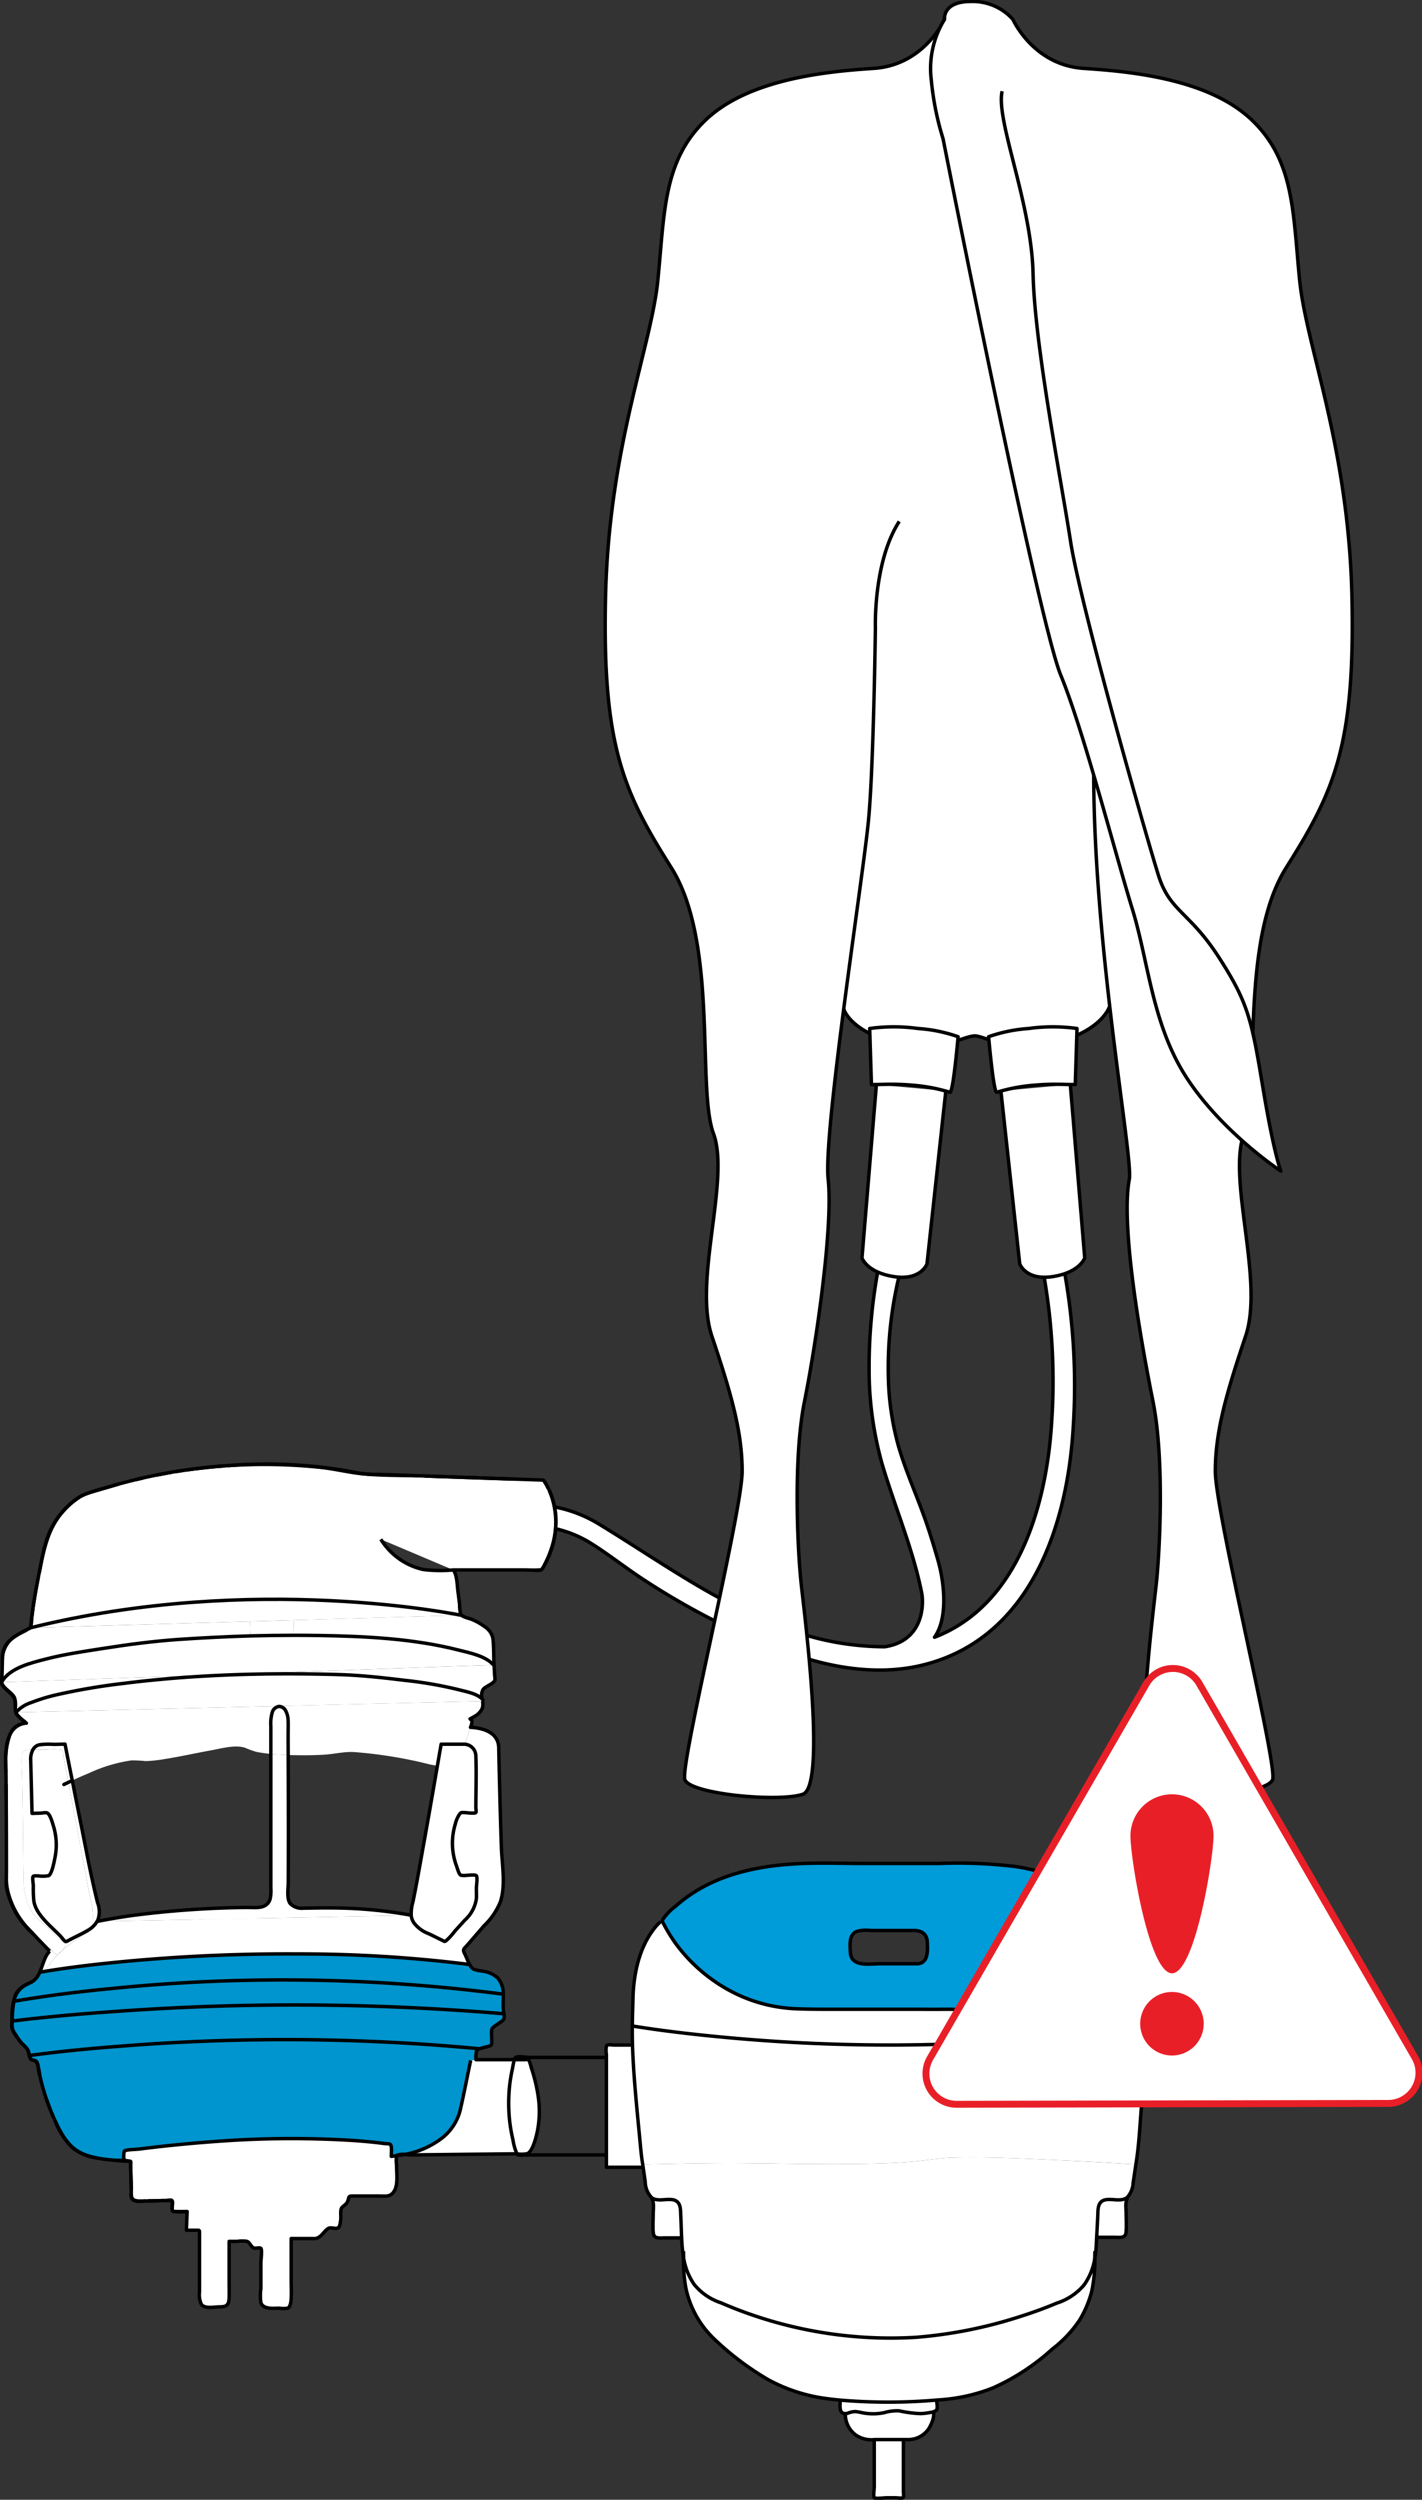<svg id="Group_14792" data-name="Group 14792" xmlns="http://www.w3.org/2000/svg" xmlns:xlink="http://www.w3.org/1999/xlink" width="205.999" height="361.947" viewBox="0 0 205.999 361.947">
  <rect x="0" y="0" width="205.999" height="361.947" fill="#333333" stroke="none"/>
  <defs>
    <clipPath id="clip-path">
      <rect id="Rectangle_4080" data-name="Rectangle 4080" width="205.999" height="361.947" fill="none"/>
    </clipPath>
  </defs>
  <g id="Group_14791" data-name="Group 14791" clip-path="url(#clip-path)">
    <path id="Path_11551" data-name="Path 11551" d="M85.929,246.587a19.345,19.345,0,0,1,12.264,2.639c9.187,5.59,17.506,11.771,27.7,15.363a40.839,40.839,0,0,0,13.792,2.46c5.552-.822,5.713-6.016,5.354-7.823-1.26-6.333-3.862-12.367-5.7-18.543a50.468,50.468,0,0,1-1.9-12.518,77.63,77.63,0,0,1,1.23-15.379l3.061.763a56.753,56.753,0,0,0-1.515,14.544,40.325,40.325,0,0,0,1.427,9.779c1.081,3.781,2.77,7.438,4.052,11.16.634,1.841,1.2,3.708,1.732,5.582.834,2.958,1.519,8.159-.524,11.059,12.17-4.678,16.3-19.222,16.994-31.522a88.5,88.5,0,0,0-1.108-20.6l2.987-.525A92.907,92.907,0,0,1,167,235.161c-.807,14.251-6.166,30.568-21.6,34.483-6.293,1.6-13,.575-19.134-1.567a95.259,95.259,0,0,1-14.914-6.757q-3.6-2-7.028-4.278c-2.17-1.438-4.842-3.5-7.046-4.88a16.756,16.756,0,0,0-11.588-2.431Z" transform="translate(-11.522 -28.61)" fill="#fff"/>
    <path id="Path_11552" data-name="Path 11552" d="M85.929,246.587a19.345,19.345,0,0,1,12.264,2.639c9.187,5.59,17.506,11.771,27.7,15.363a40.839,40.839,0,0,0,13.792,2.46c5.552-.822,5.713-6.016,5.354-7.823-1.26-6.333-3.862-12.367-5.7-18.543a50.468,50.468,0,0,1-1.9-12.518,77.63,77.63,0,0,1,1.23-15.379l3.061.763a56.753,56.753,0,0,0-1.515,14.544,40.325,40.325,0,0,0,1.427,9.779c1.081,3.781,2.77,7.438,4.052,11.16.634,1.841,1.2,3.708,1.732,5.582.834,2.958,1.519,8.159-.524,11.059,12.17-4.678,16.3-19.222,16.994-31.522a88.5,88.5,0,0,0-1.108-20.6l2.987-.525A92.907,92.907,0,0,1,167,235.161c-.807,14.251-6.166,30.568-21.6,34.483-6.293,1.6-13,.575-19.134-1.567a95.259,95.259,0,0,1-14.914-6.757q-3.6-2-7.028-4.278c-2.17-1.438-4.842-3.5-7.046-4.88a16.756,16.756,0,0,0-11.588-2.431Z" transform="translate(-11.522 -28.61)" fill="none" stroke="#000" stroke-linejoin="round" stroke-width="0.5"/>
    <path id="Path_11553" data-name="Path 11553" d="M156.415,182.351,153.686,207.4s-.866,2.452-4.8,1.839-4.617-2.7-4.617-2.7l2.09-25.1" transform="translate(-19.398 -24.394)" fill="#fff"/>
    <path id="Path_11554" data-name="Path 11554" d="M156.415,182.351,153.686,207.4s-.866,2.452-4.8,1.839-4.617-2.7-4.617-2.7l2.09-25.1" transform="translate(-19.398 -24.394)" fill="none" stroke="#000" stroke-linejoin="round" stroke-width="0.5"/>
    <path id="Path_11555" data-name="Path 11555" d="M145.531,79.613l-10.675,61.33,5.5,15.837s1.257,4.827,12.761,5.676c1.108.081,5-1.767,6.248-1.767,1.006,0,5.089,1.863,6.005,1.8,12-.756,13.518-6.1,13.518-6.1l5.3-35.815,2.885-37.939Z" transform="translate(-18.132 -10.704)" fill="#fff"/>
    <path id="Path_11556" data-name="Path 11556" d="M145.531,79.613l-10.675,61.33,5.5,15.837s1.257,4.827,12.761,5.676c1.108.081,5-1.767,6.248-1.767,1.006,0,5.089,1.863,6.005,1.8,12-.756,13.518-6.1,13.518-6.1l5.3-35.815,2.885-37.939Z" transform="translate(-18.132 -10.704)" fill="none" stroke="#000" stroke-linejoin="round" stroke-width="0.5"/>
    <path id="Path_11557" data-name="Path 11557" d="M172.058,112.233c.043,25.347,5.741,55.49,5.16,58.548-1.288,6.768,1.71,23.619,3.421,32.122s.977,21.967.488,26.454-3.665,29.288-.244,30.469,16.37,0,17.1-2.126-8.307-38.736-8.307-44.641,1.71-11.573,4.4-19.6-2.687-22.675-.244-29.288-.733-27.634,6.108-38.5,10.017-17.478,9.529-39.208-6.6-36.137-7.574-45.821-.733-17.243-6.841-23.147-17.1-7.085-24.433-7.558-10.262-7.086-10.262-7.086a7.787,7.787,0,0,0-6.108-2.6c-4.153,0-3.8,2.6-3.8,2.6s-2.932,6.614-10.261,7.086-18.324,1.653-24.433,7.558-5.864,13.464-6.841,23.147-7.085,24.092-7.574,45.821,2.688,28.344,9.529,39.208,3.665,31.887,6.108,38.5-2.932,21.258-.244,29.288,4.4,13.7,4.4,19.6-9.041,42.515-8.308,44.641,13.683,3.307,17.1,2.126.244-25.981-.244-30.469-1.222-17.951.488-26.454,4.154-25.272,3.421-32.122,5.131-44.168,5.864-52.2.977-27.635.977-27.635-.318-9.591,3.461-15.414" transform="translate(-13.619 -0.034)" fill="#fff"/>
    <path id="Path_11558" data-name="Path 11558" d="M172.058,112.233c.043,25.347,5.741,55.49,5.16,58.548-1.288,6.768,1.71,23.619,3.421,32.122s.977,21.967.488,26.454-3.665,29.288-.244,30.469,16.37,0,17.1-2.126-8.307-38.736-8.307-44.641,1.71-11.573,4.4-19.6-2.687-22.675-.244-29.288-.733-27.634,6.108-38.5,10.017-17.478,9.529-39.208-6.6-36.137-7.574-45.821-.733-17.243-6.841-23.147-17.1-7.085-24.433-7.558-10.262-7.086-10.262-7.086a7.787,7.787,0,0,0-6.108-2.6c-4.153,0-3.8,2.6-3.8,2.6s-2.932,6.614-10.261,7.086-18.324,1.653-24.433,7.558-5.864,13.464-6.841,23.147-7.085,24.092-7.574,45.821,2.688,28.344,9.529,39.208,3.665,31.887,6.108,38.5-2.932,21.258-.244,29.288,4.4,13.7,4.4,19.6-9.041,42.515-8.308,44.641,13.683,3.307,17.1,2.126.244-25.981-.244-30.469-1.222-17.951.488-26.454,4.154-25.272,3.421-32.122,5.131-44.168,5.864-52.2.977-27.635.977-27.635-.318-9.591,3.461-15.414" transform="translate(-13.619 -0.034)" fill="none" stroke="#000" stroke-linejoin="round" stroke-width="0.5"/>
    <path id="Path_11559" data-name="Path 11559" d="M166.118,13.645c-.941,4.252,4.248,16.061,4.484,26.454s4.015,29.525,5.432,38.736,11.1,43.224,12.755,48.42,4.488,5.2,8.739,11.81,4.723,8.975,6.37,18.855S206.5,170,206.5,170s-8.267-5.432-13.463-13.226-5.668-17.006-8.08-24.8-7.037-25.745-10.343-33.775-17.052-77.671-17.052-77.671a41.726,41.726,0,0,1-1.708-8.539,13.5,13.5,0,0,1,1.92-8.739" transform="translate(-20.945 -0.437)" fill="#fff"/>
    <path id="Path_11560" data-name="Path 11560" d="M166.118,13.645c-.941,4.252,4.248,16.061,4.484,26.454s4.015,29.525,5.432,38.736,11.1,43.224,12.755,48.42,4.488,5.2,8.739,11.81,4.723,8.975,6.37,18.855S206.5,170,206.5,170s-8.267-5.432-13.463-13.226-5.668-17.006-8.08-24.8-7.037-25.745-10.343-33.775-17.052-77.671-17.052-77.671a41.726,41.726,0,0,1-1.708-8.539,13.5,13.5,0,0,1,1.92-8.739" transform="translate(-20.945 -0.437)" fill="none" stroke="#000" stroke-linejoin="round" stroke-width="0.5"/>
    <path id="Path_11561" data-name="Path 11561" d="M158.367,173.209a21.951,21.951,0,0,0-5.806-1.19,25.527,25.527,0,0,0-7,0l.253,8.114c1.188.031,3-.146,5.662.072a25.335,25.335,0,0,1,5.7,1.046c.475.211,1.19-8.043,1.19-8.043" transform="translate(-19.572 -23.099)" fill="#fff"/>
    <path id="Path_11562" data-name="Path 11562" d="M158.367,173.209a21.951,21.951,0,0,0-5.806-1.19,25.527,25.527,0,0,0-7,0l.253,8.114c1.188.031,3-.146,5.662.072a25.335,25.335,0,0,1,5.7,1.046C157.652,181.463,158.367,173.209,158.367,173.209Z" transform="translate(-19.572 -23.099)" fill="none" stroke="#000" stroke-linejoin="round" stroke-width="0.5"/>
    <path id="Path_11563" data-name="Path 11563" d="M167.519,182.351l2.729,25.045s.866,2.452,4.8,1.839,4.617-2.7,4.617-2.7l-2.09-25.1" transform="translate(-22.524 -24.394)" fill="#fff"/>
    <path id="Path_11564" data-name="Path 11564" d="M167.519,182.351l2.729,25.045s.866,2.452,4.8,1.839,4.617-2.7,4.617-2.7l-2.09-25.1" transform="translate(-22.524 -24.394)" fill="none" stroke="#000" stroke-linejoin="round" stroke-width="0.5"/>
    <path id="Path_11565" data-name="Path 11565" d="M165.463,173.209a21.951,21.951,0,0,1,5.806-1.19,25.527,25.527,0,0,1,7,0l-.253,8.114c-1.188.031-3-.146-5.662.072a25.335,25.335,0,0,0-5.7,1.046c-.475.211-1.19-8.043-1.19-8.043" transform="translate(-22.247 -23.099)" fill="#fff"/>
    <path id="Path_11566" data-name="Path 11566" d="M165.463,173.209a21.951,21.951,0,0,1,5.806-1.19,25.527,25.527,0,0,1,7,0l-.253,8.114c-1.188.031-3-.146-5.662.072a25.335,25.335,0,0,0-5.7,1.046C166.178,181.463,165.463,173.209,165.463,173.209Z" transform="translate(-22.247 -23.099)" fill="none" stroke="#000" stroke-linejoin="round" stroke-width="0.5"/>
    <path id="Path_11567" data-name="Path 11567" d="M69.837,323.092q-1.065,6.219-2.181,12.412c-.433,2.415-.848,4.83-1.35,7.227a6.431,6.431,0,0,0-.26,1.991,65.115,65.115,0,0,0-11.52-1.056c-1.359-.026-2.709.026-4.068.035a2.339,2.339,0,0,1-1.939-.675c-.545-.7-.286-2.173-.286-3.021.035-6.163.017-12.325-.009-18.479,1.731.061,3.462.052,5.176-.043,1.419-.078,2.83-.441,4.25-.39a64.314,64.314,0,0,1,11.166,1.818Z" transform="translate(-6.477 -43.172)" fill="#e8ded1"/>
    <path id="Path_11568" data-name="Path 11568" d="M40.865,340.659a5.284,5.284,0,0,1-.113,1.61c-.5,1.523-2.173,1.177-3.454,1.2a139.467,139.467,0,0,0-16.567,1.169c-1.688.242-3.376.519-5.046.857a2.76,2.76,0,0,0,.138-.277,3.511,3.511,0,0,0-.061-2.432c-.987-3.982-1.722-8.024-2.536-12.04-.381-1.887-.762-3.765-1.125-5.652.779-.381,1.575-.727,2.38-1.056a21.927,21.927,0,0,1,6.189-1.861,20.56,20.56,0,0,1,2.069.1,18.558,18.558,0,0,0,2.683-.286c2.276-.355,4.527-.866,6.786-1.272,1.445-.26,3.514-.866,4.96-.355a13.051,13.051,0,0,0,1.541.563,17.957,17.957,0,0,0,2.155.312Z" transform="translate(-1.627 -43.047)" fill="#e8ded1"/>
    <path id="Path_11569" data-name="Path 11569" d="M180.225,335.576c.009.346.009.692.009,1.03a232.325,232.325,0,0,1-27.066,2.519,256.916,256.916,0,0,1-34.431-.961c-4.31-.407-8.629-.909-12.905-1.6h-.009c.017-1.376.069-2.752.1-4.12.1-3.436.883-7.158,3.029-9.936a6.646,6.646,0,0,1,.978-1.056l.26-.017a2.781,2.781,0,0,0,.164.329,24.9,24.9,0,0,0,1.74,2.839,23.715,23.715,0,0,0,7.539,6.673,22.027,22.027,0,0,0,9.625,2.787c1.87.087,3.748.087,5.617.087H144.3c2.588,0,5.185.009,7.781,0a38.415,38.415,0,0,0,9.132-.684,22.709,22.709,0,0,0,14.429-11.07,6.754,6.754,0,0,0,.554-.917,10.883,10.883,0,0,1,2.891,4.717,16.514,16.514,0,0,1,.632,2.346,39.7,39.7,0,0,1,.511,7.037" transform="translate(-14.228 -43.218)" fill="#fff"/>
    <path id="Path_11570" data-name="Path 11570" d="M179.748,348.59c-.069.84-.138,1.671-.208,2.51-.2,2.553-.329,5.15-.736,7.677-.009.061-.017.13-.026.19h-.009q-5.557-.364-11.122-.615c-5.072-.242-10.17-.5-15.251-.381-1.636.035-3.2.286-4.83.467-2.882.32-5.782.4-8.673.441-5.687.1-11.373-.052-17.06-.1-4.83-.043-9.677.087-14.507.19-.009-.078-.026-.147-.035-.225-.164-1.03-.26-2.069-.355-3.107-.433-4.622-.943-9.313-1.091-13.961-.009-.208-.009-.424-.017-.632-.017-.71-.017-1.419-.009-2.129h.009c4.276.692,8.595,1.194,12.905,1.6a256.916,256.916,0,0,0,34.431.961,232.325,232.325,0,0,0,27.066-2.519c0,3.228-.225,6.422-.485,9.634" transform="translate(-14.227 -45.568)" fill="#fff"/>
    <path id="Path_11571" data-name="Path 11571" d="M113.206,372.552c-.061-1.073-.069-2.147-.13-3.2-.043-.961.043-2.112-1.168-2.328-.943-.173-2.2.312-3.038-.286a3.444,3.444,0,0,1-.943-2.337c-.1-.692-.2-1.376-.3-2.069-.017-.138-.043-.268-.061-.407,4.83-.1,9.677-.234,14.507-.19,5.687.052,11.373.2,17.06.1,2.891-.043,5.79-.121,8.673-.441,1.627-.182,3.194-.433,4.83-.467,5.081-.121,10.179.138,15.251.381q5.557.26,11.122.615h.009c-.138.866-.251,1.731-.39,2.6a3.45,3.45,0,0,1-.822,2.121.869.869,0,0,1-.173.138c-.857.545-2.06.069-3,.251-1.238.234-1.091,1.5-1.143,2.458-.052,1-.1,1.982-.156,2.977-.017.286-.026.571-.043.857a16.268,16.268,0,0,1-.216,2.138,9.047,9.047,0,0,1-1.558,3.895,8.543,8.543,0,0,1-3.956,2.64c-1.74.736-3.523,1.376-5.323,1.947a65.739,65.739,0,0,1-15.017,3,61.715,61.715,0,0,1-28.321-4.994,8.364,8.364,0,0,1-3.886-2.675,9.418,9.418,0,0,1-1.523-3.86V375.4c-.026-.121-.043-.242-.061-.364a23.643,23.643,0,0,1-.216-2.484" transform="translate(-14.462 -48.524)" fill="#fff"/>
    <path id="Path_11572" data-name="Path 11572" d="M176.869,320.164a6.754,6.754,0,0,1-.554.917,22.709,22.709,0,0,1-14.429,11.07,38.415,38.415,0,0,1-9.132.684c-2.6.009-5.193,0-7.781,0h-9.417c-1.87,0-3.748,0-5.617-.087a22.027,22.027,0,0,1-9.625-2.787,23.715,23.715,0,0,1-7.539-6.673,24.9,24.9,0,0,1-1.74-2.839,2.781,2.781,0,0,1-.164-.329c-.035-.1,0-.173.1-.364a8.175,8.175,0,0,1,1.835-1.87c4.674-4.146,10.715-5.669,16.8-6.076,3.523-.242,7.08-.087,10.6-.087h10.664a69.409,69.409,0,0,1,11.062.433,27.27,27.27,0,0,1,9.711,3.367,20.464,20.464,0,0,1,4.068,3.133c.268.268,1.16.952,1.186,1.342a.431.431,0,0,1-.035.164m-29.152,6.076c1.705,0,1.575-1.939,1.523-3.125-.052-1.212-.848-1.688-1.956-1.688h-6.241a5.239,5.239,0,0,0-2.077.147c-1.1.511-.926,1.965-.883,2.977.1,2.224,2.77,1.688,4.319,1.688Z" transform="translate(-14.905 -41.906)" fill="#009bd9"/>
    <path id="Path_11573" data-name="Path 11573" d="M137.1,398.3c-.6-.061-1.194-.121-1.792-.2a24.2,24.2,0,0,1-8.6-2.744,41.891,41.891,0,0,1-7.928-5.981,14.182,14.182,0,0,1-4.042-7.366,21.887,21.887,0,0,1-.329-4.336,9.418,9.418,0,0,0,1.523,3.86,8.364,8.364,0,0,0,3.886,2.675,61.715,61.715,0,0,0,28.321,4.994,65.739,65.739,0,0,0,15.017-3c1.8-.571,3.583-1.212,5.323-1.947a8.543,8.543,0,0,0,3.956-2.64,9.046,9.046,0,0,0,1.558-3.895,21.2,21.2,0,0,1-.441,4.812,15.606,15.606,0,0,1-1.74,4.146,17.459,17.459,0,0,1-3.982,4.233,32.265,32.265,0,0,1-8.595,5.626,25.415,25.415,0,0,1-7.461,1.705l-.692.052a82.842,82.842,0,0,1-13.979.009" transform="translate(-15.382 -50.78)" fill="#fff"/>
    <path id="Path_11574" data-name="Path 11574" d="M154.07,403.207a10.22,10.22,0,0,1-1.8.251,17.765,17.765,0,0,1-3.09-.4,6.512,6.512,0,0,0-2.155.251,7.822,7.822,0,0,1-2.874.078c-.441-.069-.892-.19-1.333-.225a2.927,2.927,0,0,0-1.065.225,1.382,1.382,0,0,1-.389.061c-.961.026-.753-1.16-.744-1.947a82.842,82.842,0,0,0,13.979-.009v.026c0,.329.156,1.1,0,1.376a.9.9,0,0,1-.528.312" transform="translate(-18.904 -53.982)" fill="#fff"/>
    <path id="Path_11575" data-name="Path 11575" d="M145.672,407.463a4.015,4.015,0,0,1-2.623-.632,3.747,3.747,0,0,1-1.567-3.125v-.017a1.382,1.382,0,0,0,.389-.061,2.927,2.927,0,0,1,1.065-.225c.441.035.892.156,1.333.225a7.822,7.822,0,0,0,2.874-.078,6.512,6.512,0,0,1,2.155-.251,17.765,17.765,0,0,0,3.09.4,10.22,10.22,0,0,0,1.8-.251c.355.615-.381,2.086-.658,2.484a3.575,3.575,0,0,1-3.133,1.523h-4.215c-.173,0-.346,0-.511.009" transform="translate(-19.023 -54.223)" fill="#fff"/>
    <path id="Path_11576" data-name="Path 11576" d="M150.536,415.642c0,.242.1.779-.078.892-.147.1-.8,0-.969,0H148c-.251,0-1.532.164-1.688-.017s0-1.255,0-1.5v-6.907c.164-.009.338-.009.511-.009h3.713v7.539Z" transform="translate(-19.662 -54.871)" fill="#fff"/>
    <path id="Path_11577" data-name="Path 11577" d="M106.738,359.391c.017.138.043.268.061.407h-5.314V343.491a4.068,4.068,0,0,1,0-1.255c.156-.277.736-.138,1.125-.138h2.649c.147,4.648.658,9.339,1.091,13.961.1,1.039.19,2.077.355,3.107.009.078.026.147.035.225" transform="translate(-13.637 -45.992)" fill="#fff"/>
    <path id="Path_11578" data-name="Path 11578" d="M92.774,253.578a12.839,12.839,0,0,1-1.731,6.673,14.812,14.812,0,0,0,1.082-2.527,11.692,11.692,0,0,0-.3-8.361,10.667,10.667,0,0,1,.952,4.215" transform="translate(-12.241 -33.528)" fill="#fff"/>
    <path id="Path_11579" data-name="Path 11579" d="M80.268,248.773a11.692,11.692,0,0,1,.3,8.361,14.811,14.811,0,0,1-1.082,2.527.488.488,0,0,1-.1.173,1.283,1.283,0,0,1-.069.113c-.061.087-.1.147-.121.19a.634.634,0,0,1-.087.078,1.065,1.065,0,0,1-.338.043c-.225.017-.459.026-.692.026h-.026a2.726,2.726,0,0,0-.346-.026H66.35l-10.49-4.44a9.676,9.676,0,0,0,6.171,4.38,21.154,21.154,0,0,0,4.319.061c.571.7.563,2.294.684,3.142.087.632.164,1.264.242,1.9a5.079,5.079,0,0,0,.156,1.359.584.584,0,0,0,.061.1l-.052.052s-29.861-6.249-62.328,1.818a4.878,4.878,0,0,0,.156-1.324c.061-.5.13-1,.2-1.515a2.176,2.176,0,0,1,.035-.234c.1-.692.208-1.376.329-2.06v-.009c.13-.718.26-1.437.407-2.155,0-.017.009-.026.009-.043.043-.216.087-.424.13-.641.632-3.2,1.22-6.44,3.5-8.924a11.418,11.418,0,0,1,2.259-1.973.008.008,0,0,0,.009-.009,5.2,5.2,0,0,1,.848-.433l.052-.026c.84-.338,1.774-.545,2.6-.8.389-.121.788-.242,1.177-.355.372-.113.744-.216,1.117-.32.814-.225,1.627-.433,2.449-.632l1.1-.26c.6-.13,1.2-.26,1.8-.381.571-.113,1.134-.216,1.705-.32a.032.032,0,0,1,.026-.009l.459-.078c.225-.043.45-.078.675-.113.372-.061.744-.113,1.108-.173l.147-.026c.744-.1,1.5-.2,2.242-.286.8-.1,1.61-.173,2.424-.251.372-.035.753-.061,1.125-.087.164-.017.329-.026.493-.035a78.881,78.881,0,0,1,13.338.234c2.121.216,4.215.762,6.318.961,2.562.234,5.176.208,7.764.268.372.009.744.017,1.108.035.788.035,1.567.061,2.354.087L75.2,247.1l3.765.13a3.105,3.105,0,0,1,.364.017.314.314,0,0,1,.182.13c.009,0,.009.009.017.017.1.156.2.32.286.476a1.02,1.02,0,0,1,.1.164c.061.121.121.234.182.355a3.069,3.069,0,0,1,.182.381" transform="translate(-0.687 -32.938)" fill="#fff"/>
    <path id="Path_11580" data-name="Path 11580" d="M91.7,248.868c-.061-.121-.121-.234-.182-.355a2.744,2.744,0,0,1,.182.355" transform="translate(-12.306 -33.414)" fill="#fff"/>
    <path id="Path_11581" data-name="Path 11581" d="M91.369,248.249c-.087-.156-.182-.32-.286-.476a2.932,2.932,0,0,1,.164.26,1.742,1.742,0,0,1,.121.216" transform="translate(-12.247 -33.314)" fill="#fff"/>
    <path id="Path_11582" data-name="Path 11582" d="M90.957,247.6a1.03,1.03,0,0,1,.078.13.314.314,0,0,0-.182-.13Z" transform="translate(-12.216 -33.291)" fill="#fff"/>
    <path id="Path_11583" data-name="Path 11583" d="M90.834,262.256a1.282,1.282,0,0,0,.069-.113,1.063,1.063,0,0,1-.19.3c.026-.043.061-.1.121-.19" transform="translate(-12.197 -35.246)" fill="#fff"/>
    <path id="Path_11584" data-name="Path 11584" d="M90.453,262.583a.1.1,0,0,1-.061.043,2.355,2.355,0,0,1-.969.026c.234,0,.467-.009.692-.026a1.065,1.065,0,0,0,.338-.043" transform="translate(-12.023 -35.305)" fill="#fff"/>
    <path id="Path_11585" data-name="Path 11585" d="M89.375,349.647a14.761,14.761,0,0,1-.13,5.479c-.173.71-.632,2.718-1.428,3.038a4.658,4.658,0,0,1-1.48.026,8.267,8.267,0,0,1-.58-2.034A22.352,22.352,0,0,1,85.169,352a24.026,24.026,0,0,1,.182-4.319c.1-.649.208-1.3.355-1.93a12.157,12.157,0,0,1,.251-1.2h1.567c.1,0,.329-.052.424,0,.225.1.407.987.485,1.238a23.918,23.918,0,0,1,.943,3.86" transform="translate(-11.448 -46.323)" fill="#fff"/>
    <path id="Path_11586" data-name="Path 11586" d="M88.834,262.633a2.731,2.731,0,0,1,.346.026c-.45,0-.917-.026-1.368-.026Z" transform="translate(-11.807 -35.312)" fill="#fff"/>
    <path id="Path_11587" data-name="Path 11587" d="M83.99,358.194a1.6,1.6,0,0,0-.2-.009c-1.108.009-2.216.017-3.324.035q-4.09.039-8.2.087c-1.168.009-2.337.026-3.505.035-.294.009-.692-.043-1.082-.061a12.515,12.515,0,0,0,5.254-2.233,7.445,7.445,0,0,0,2.8-4.077c.563-2.423,1.03-4.873,1.541-7.314l.77-.1h5.557a12.157,12.157,0,0,0-.251,1.2c-.147.632-.26,1.281-.355,1.93a24.026,24.026,0,0,0-.182,4.319,22.352,22.352,0,0,0,.589,4.155,8.267,8.267,0,0,0,.58,2.034" transform="translate(-9.1 -46.327)" fill="#fff"/>
    <path id="Path_11588" data-name="Path 11588" d="M84.066,247.363,73.437,247c-.788-.026-1.567-.052-2.354-.087q6.492.221,12.983.45" transform="translate(-9.557 -33.199)" fill="#fff"/>
    <path id="Path_11589" data-name="Path 11589" d="M73.274,336.676a1.8,1.8,0,0,1,.017.606c-.052.312-.208.372-.485.589-.312.242-1.082.649-1.272,1a2.746,2.746,0,0,0-.052.926c-.009.277.113,1.168-.061,1.411-.138.19-.9.3-1.125.372-.182.069-.459.113-.684.208l-.017-.052a299.453,299.453,0,0,0-51.82-.364c-4.38.329-8.751.753-13.1,1.333l-.13.026a3.924,3.924,0,0,0-.13-.528c-.009-.009-.009-.026-.017-.035a.032.032,0,0,1-.009-.026c-.017-.043-.026-.087-.043-.121a1.741,1.741,0,0,0-.372-.519.3.3,0,0,0-.069-.078,8.87,8.87,0,0,1-.848-.935c-.043-.052-.078-.113-.13-.173a.181.181,0,0,1-.035-.052c-.138-.208-.277-.433-.407-.649a2.089,2.089,0,0,1-.459-1.454c0-.13.009-.26.009-.4v-.026c4.743-.58,9.521-1.013,14.29-1.342a360.556,360.556,0,0,1,56.953.286" transform="translate(-0.272 -45.097)" fill="#0095ce"/>
    <path id="Path_11590" data-name="Path 11590" d="M73.181,335.455a6.342,6.342,0,0,0,.1.658,360.556,360.556,0,0,0-56.953-.286c-4.769.329-9.547.762-14.29,1.342a2.008,2.008,0,0,0,.017-.208,17.148,17.148,0,0,1,.234-2.657c4.657-.8,9.339-1.385,14.039-1.835a247.973,247.973,0,0,1,56.7.788l.147-.009c.035.753-.035,1.532.009,2.207" transform="translate(-0.273 -44.534)" fill="#0095ce"/>
    <path id="Path_11591" data-name="Path 11591" d="M73.211,332.661l-.147.009a247.973,247.973,0,0,0-56.7-.788c-4.7.45-9.383,1.039-14.039,1.835a3.342,3.342,0,0,1,1.445-2.207.027.027,0,0,1,.017-.009,8.518,8.518,0,0,1,.969-.5.761.761,0,0,0,.182-.1,1.108,1.108,0,0,0,.173-.1,2.7,2.7,0,0,0,.476-.381c.32-.329.632-.658.952-.987,3.826-.641,7.677-1.091,11.529-1.454a251.653,251.653,0,0,1,25.412-1.117,196.361,196.361,0,0,1,24.807,1.523l.035-.026h.009a1.673,1.673,0,0,0,.615.736,6.651,6.651,0,0,0,1.324.268,4.02,4.02,0,0,1,2.095.935,3.3,3.3,0,0,1,.848,2.363" transform="translate(-0.312 -43.947)" fill="#0095ce"/>
    <path id="Path_11592" data-name="Path 11592" d="M73.606,306.421c.1,2.5.632,5.366-.138,7.781a10.019,10.019,0,0,1-2.38,3.488c-.788.909-1.575,1.826-2.363,2.735-.563.658-.8.632-.407,1.385.182.355.389.961.658,1.454l-.035.026a196.361,196.361,0,0,0-24.807-1.523,251.653,251.653,0,0,0-25.412,1.117c-3.852.364-7.7.814-11.529,1.454.26-.286.528-.571.8-.857.415-.433.7-.943,1.117-1.385q.156-.169.312-.312l.009-.009a2.347,2.347,0,0,0,.571-.519l.009-.009s0-.017.009-.017c.433-.381.9-.736,1.368-1.073a19.337,19.337,0,0,1,2.017-1.333,1.607,1.607,0,0,0,.814-.831,3.174,3.174,0,0,0,.8-.926h.009l45.51-.892a2.273,2.273,0,0,0,.364,1.047,4.727,4.727,0,0,0,2.181,1.619c.649.312,1.29.632,1.93.943.4.19.329.242.632.026a9.176,9.176,0,0,0,1.194-1.324c.485-.537.969-1.065,1.454-1.6a5.21,5.21,0,0,0,1.688-3.125c.026-.5,0-1.013,0-1.523,0-.3.19-1.541,0-1.792-.156-.2-1.03-.069-1.324-.069a3.2,3.2,0,0,1-.909,0c-.3-.121-.519-1-.641-1.333a9.478,9.478,0,0,1-.173-6.111,4.223,4.223,0,0,1,.623-1.428c.234-.268.251-.208.675-.208.268,0,1.506.182,1.671,0,.078-.078,0-.589,0-.692,0-2.484.1-4.986,0-7.461a1.731,1.731,0,0,0-1.61-1.748l.831-2.432c1.913.087,4.059.779,4.094,2.969.035,1.973.087,3.947.138,5.92.069,2.856.147,5.713.251,8.569" transform="translate(-0.967 -38.852)" fill="#fff"/>
    <path id="Path_11593" data-name="Path 11593" d="M76.737,280.08a2.05,2.05,0,0,1,.035.649c-.268.6-1.368.84-1.74,1.385a1.787,1.787,0,0,0-.1,1.35c-.71-.8-2.475-1.117-3.289-1.333a58.677,58.677,0,0,0-7.946-1.385c-3.133-.381-6.318-.736-9.486-.831-5.488-.156-10.975-.156-16.454.069v-.1l38.8-1.368h.1v.035c.035.511.061,1.021.087,1.532" transform="translate(-5.076 -37.447)" fill="#fff"/>
    <path id="Path_11594" data-name="Path 11594" d="M78.183,277.388h-.1c-1.117-1.3-3.5-1.757-5.037-2.147-6.6-1.679-13.58-2.008-20.366-2.112-1.16-.017-2.311-.026-3.471-.026l-.061-2.2,24.209-.71.052-.052c.294.346,1.22.511,1.645.7a8.847,8.847,0,0,1,1.818,1.047,2.672,2.672,0,0,1,1.134,1.61c.156,1.264.1,2.605.173,3.886" transform="translate(-6.609 -36.322)" fill="#fff"/>
    <path id="Path_11595" data-name="Path 11595" d="M71.518,277.847l-38.8,1.368L.292,280.358v-.017s-.009-.009,0-.009c1.117-2.051,4.276-2.778,6.336-3.315,2.77-.718,5.617-1.125,8.448-1.567,3.575-.563,7.1-1.021,10.715-1.281q5.258-.364,10.534-.519c2.1-.052,4.215-.087,6.318-.087,1.16,0,2.311.009,3.471.026,6.786.1,13.771.433,20.366,2.112,1.541.39,3.921.848,5.037,2.147" transform="translate(-0.039 -36.782)" fill="#fff"/>
    <path id="Path_11596" data-name="Path 11596" d="M80.9,284.527h-.156c-.009-.1-.026-.2-.043-.294a1.1,1.1,0,0,1,.2.294" transform="translate(-10.851 -38.216)" fill="#fff"/>
    <path id="Path_11597" data-name="Path 11597" d="M76.18,284.573a1.966,1.966,0,0,1-.026,1.03,2.532,2.532,0,0,1-1.125,1.186c-.035.017-.649.364-.649.364.2.208.277.1.277.467a2.281,2.281,0,0,1-.216.753L73.61,290.8H70.191c-.017.1-.035.2-.052.3-.164.943-.329,1.9-.493,2.839l-1.021-.182a64.317,64.317,0,0,0-11.166-1.818c-1.419-.052-2.83.312-4.25.39-1.714.1-3.445.1-5.176.043,0-.917-.009-1.826-.009-2.744,0-.753.026-1.506,0-2.25a3.157,3.157,0,0,0-.329-1.376,1.157,1.157,0,0,0-.952-.675v-.052Z" transform="translate(-6.285 -38.262)" fill="#fff"/>
    <path id="Path_11598" data-name="Path 11598" d="M70.257,283.959l-29.437.71-38.127.917a4.844,4.844,0,0,1,2.19-1.419A26.1,26.1,0,0,1,8.743,283a91.845,91.845,0,0,1,9.339-1.584c4.977-.632,9.962-1.021,14.957-1.229,5.479-.225,10.966-.225,16.454-.069,3.168.1,6.353.45,9.486.831a58.677,58.677,0,0,1,7.946,1.385c.814.216,2.579.537,3.289,1.333.017.1.035.2.043.294" transform="translate(-0.362 -37.648)" fill="#fff"/>
    <path id="Path_11599" data-name="Path 11599" d="M69.987,342.51l.017.052a.561.561,0,0,0-.294.216,4.166,4.166,0,0,0-.1,1.324l-.77.1c-.511,2.441-.978,4.89-1.541,7.314a7.445,7.445,0,0,1-2.8,4.077,12.515,12.515,0,0,1-5.254,2.233H59.22a2.384,2.384,0,0,0-.892.087c-.173.061-.113-.035-.2.069a.03.03,0,0,0-.009.017c-.26.043-.519.069-.779.1-.009-.389.13-1.523-.147-1.731-.164-.13-.692-.1-.892-.13-1.593-.216-3.194-.355-4.786-.459a146.812,146.812,0,0,0-20.557.234q-4.142.312-8.275.8c-.666.078-1.324.156-1.982.242-.312.035-1.9.061-2.034.286a3.279,3.279,0,0,0-.026,1.35c-.485-.035-1.03,0-1.428-.035-.8-.069-1.6-.147-2.389-.294-.1-.017-.19-.035-.286-.061a.256.256,0,0,1-.087-.017,9.039,9.039,0,0,1-1.783-.545c-2.069-.9-3.09-2.787-4.007-4.76a.217.217,0,0,1-.035-.061c-.087-.182-.173-.372-.251-.563l-.234-.545c-.069-.156-.138-.32-.19-.476-.052-.113-.1-.234-.138-.346a1.156,1.156,0,0,1-.061-.156c-.156-.407-.294-.814-.441-1.229-.346-1.056-.641-2.121-.892-3.2a10.811,10.811,0,0,0-.26-1.428,1.486,1.486,0,0,0-.173-.58.756.756,0,0,0-.45-.208c-.017-.009-.035-.009-.052-.017a.925.925,0,0,1-.407-.225,1.253,1.253,0,0,1-.147-.441l.13-.026c4.354-.58,8.725-1,13.1-1.333a299.453,299.453,0,0,1,51.82.364" transform="translate(-0.663 -45.876)" fill="#0095ce"/>
    <path id="Path_11600" data-name="Path 11600" d="M78.264,310.824c.19.251,0,1.489,0,1.792,0,.511.026,1.021,0,1.523a5.21,5.21,0,0,1-1.688,3.125c-.485.537-.969,1.065-1.454,1.6a9.176,9.176,0,0,1-1.194,1.324c-.3.216-.234.164-.632-.026-.64-.312-1.281-.632-1.93-.943a4.727,4.727,0,0,1-2.181-1.619,2.273,2.273,0,0,1-.364-1.047h.043c-.017,0-.026-.009-.043-.009a6.431,6.431,0,0,1,.26-1.991c.5-2.4.917-4.812,1.35-7.227q1.117-6.193,2.181-12.412c.164-.943.329-1.9.493-2.839.017-.1.035-.208.052-.3h3.419a1.731,1.731,0,0,1,1.61,1.748c.1,2.475,0,4.977,0,7.461,0,.1.078.615,0,.692-.164.182-1.4,0-1.671,0-.424,0-.441-.061-.675.208a4.223,4.223,0,0,0-.623,1.428,9.478,9.478,0,0,0,.173,6.111c.121.338.338,1.212.641,1.333a3.2,3.2,0,0,0,.909,0c.294,0,1.168-.13,1.324.069" transform="translate(-9.251 -39.23)" fill="#fff"/>
    <path id="Path_11601" data-name="Path 11601" d="M67.441,269.844l-24.209.71-6.318.182-31.8.926c32.467-8.067,62.328-1.818,62.328-1.818" transform="translate(-0.687 -35.971)" fill="#fff"/>
    <path id="Path_11602" data-name="Path 11602" d="M59.943,246.413c1.87.061,3.73.13,5.6.2-2.588-.061-5.2-.035-7.764-.268-2.1-.2-4.2-.744-6.318-.961a78.881,78.881,0,0,0-13.338-.234,68.9,68.9,0,0,1,18.921,1.065,16.17,16.17,0,0,0,2.9.2" transform="translate(-5.126 -32.933)" fill="#fff"/>
    <path id="Path_11603" data-name="Path 11603" d="M68.866,320.4h-.043v-.009c.017,0,.026.009.043.009" transform="translate(-9.254 -43.078)" fill="#fff"/>
    <path id="Path_11604" data-name="Path 11604" d="M61.753,316.764v.009l-45.51.892c1.671-.338,3.358-.615,5.046-.857a139.46,139.46,0,0,1,16.567-1.168c1.281-.026,2.952.32,3.454-1.2a5.284,5.284,0,0,0,.113-1.61V293.4c.251.017.5.043.753.061.58.043,1.168.078,1.757.1.026,6.154.043,12.317.009,18.479,0,.848-.26,2.32.286,3.021a2.339,2.339,0,0,0,1.939.675c1.359-.009,2.709-.061,4.068-.035a65.117,65.117,0,0,1,11.52,1.056" transform="translate(-2.184 -39.449)" fill="#fff"/>
    <path id="Path_11605" data-name="Path 11605" d="M66.591,360.5a2.384,2.384,0,0,1,.892-.087c-.364.069-.736.13-1.1.173a.03.03,0,0,1,.009-.017c.087-.1.026-.009.2-.069" transform="translate(-8.925 -48.458)" fill="#fff"/>
    <path id="Path_11606" data-name="Path 11606" d="M60.242,361.629c-.017,1.047.234,2.692-.286,3.635-.563,1.039-1.307.822-2.3.822H53.837c-.718,0-.415.268-.753.909-.2.363-.658.563-.822.848-.208.355-.052,1.29-.121,1.714-.035.26-.1.926-.338,1.108-.32.242-.952-.052-1.333.061-.493.147-.952,1.021-1.523,1.342a1.286,1.286,0,0,1-.831.173H44.965V378.2c0,.917.052,1.844,0,2.761-.017.364-.1,1.168-.493,1.359a3.848,3.848,0,0,1-1.22,0c-.8,0-2.328.216-2.675-.8a7.277,7.277,0,0,1,0-2.034v-3.791c0-.268.208-1.826,0-2.034-.164-.164-.822.052-1.065-.069-.364-.182-.554-.8-.935-.943a4.372,4.372,0,0,0-1.385,0H35.98v6c0,.718.026,1.445,0,2.164-.043,1.143-.459,1.316-1.4,1.316-.762,0-2.259.355-2.666-.459a3.468,3.468,0,0,1-.225-1.705v-8.4c0-.6.043-.528-.545-.528h-1.35c.026-.909.061-1.818.1-2.718-.571,0-1.168.043-1.74,0h-.121a.417.417,0,0,1-.242-.147c-.2-.312.164-1.194-.1-1.445-.087-.087-.563-.017-.753,0h-.043c-.138,0-.268.009-.407.009l-2.276.052a1.7,1.7,0,0,1-.294.009c-.3.009-.615.009-.917.009-.917-.009-1.22-.294-1.2-1.134V365.2c0-1.2-.061-2.406-.087-3.6v-.052c.009-.138.043-.45-.009-.5a.568.568,0,0,0-.277-.026,2.184,2.184,0,0,0-.658-.1,3.279,3.279,0,0,1,.026-1.35c.13-.225,1.722-.251,2.034-.286.658-.087,1.316-.164,1.982-.242q4.129-.493,8.275-.8A146.812,146.812,0,0,1,53.638,358c1.593.1,3.194.242,4.786.459.2.026.727,0,.892.13.277.208.138,1.342.147,1.731.26-.026.519-.052.779-.1a4.758,4.758,0,0,0,0,1.4" transform="translate(-2.784 -48.1)" fill="#fff"/>
    <path id="Path_11607" data-name="Path 11607" d="M48.171,271.023l.061,2.2c-2.1,0-4.215.035-6.318.087l-.061-2.1Z" transform="translate(-5.627 -36.44)" fill="#fff"/>
    <path id="Path_11608" data-name="Path 11608" d="M47.834,289.755c0,.917.009,1.826.009,2.744-.589-.026-1.177-.061-1.757-.1-.251-.017-.5-.043-.753-.061v-4.008a5.727,5.727,0,0,1,.19-1.956,1.185,1.185,0,0,1,1.03-.917,1.157,1.157,0,0,1,.952.675,3.157,3.157,0,0,1,.329,1.376c.026.744,0,1.5,0,2.25" transform="translate(-6.095 -38.38)" fill="#fff"/>
    <path id="Path_11609" data-name="Path 11609" d="M40.589,285.393v.052a1.185,1.185,0,0,0-1.03.917,5.727,5.727,0,0,0-.19,1.956v4.008a17.951,17.951,0,0,1-2.155-.312,13.045,13.045,0,0,1-1.541-.563c-1.445-.511-3.514.1-4.96.355-2.259.407-4.509.917-6.786,1.272a18.562,18.562,0,0,1-2.683.286,20.551,20.551,0,0,0-2.069-.1,21.928,21.928,0,0,0-6.189,1.861c-.8.329-1.6.675-2.38,1.056-.364-1.757-.71-3.523-1.056-5.28-.528.017-1.056.026-1.584.043A10.144,10.144,0,0,0,5.854,291a1.414,1.414,0,0,0-.952.71H4.824c-.753.009-1.506.069-1.558.9-.061,1.047.043,2.129.069,3.185q.052,2.6.1,5.211c.061,3.177.035,6.362.138,9.53A8.9,8.9,0,0,0,4.9,315.445a19.211,19.211,0,0,0,1.965,1.878c.58.545,1.168,1.1,1.748,1.653.225.208.9.641,1,.943.043.13-.164.5-.433.831-.009,0-.009.017-.009.017l-.009.009a5.34,5.34,0,0,0-.571.519l-.009.009a.486.486,0,0,1-.2.052c-.277-.017-.8-.658-1-.84-.788-.692-1.645-1.385-2.441-2.129-.017-.009-.026-.026-.035-.035-.329-.346-.658-.7-.987-1.047a12,12,0,0,1-2.545-4.665,7.9,7.9,0,0,1-.32-2.519V310c.009-.1.009-.182.009-.268v-.917c0-2.96-.009-5.929-.026-8.889,0-1.065-.009-2.138-.026-3.2,0-.476,0-.961-.009-1.437,0-.113,0-.225-.009-.338,0-.493-.009-1-.017-1.489a10.334,10.334,0,0,1,.511-3.67l.026-.078a2.882,2.882,0,0,1,2.121-1.818c.035,0,.078-.009.113-.009a1.736,1.736,0,0,1,.216-.009c-.061-.052-.121-.113-.2-.173a5.785,5.785,0,0,1-1.22-1.16.881.881,0,0,1-.1-.225l.017-.009Z" transform="translate(-0.13 -38.372)" fill="#fff"/>
    <path id="Path_11610" data-name="Path 11610" d="M36.264,271.233l.061,2.1q-5.271.156-10.534.519c-3.618.26-7.141.718-10.715,1.281-2.83.441-5.678.848-8.448,1.567-2.06.537-5.219,1.264-6.336,3.315a4.238,4.238,0,0,1,.017-.563.191.191,0,0,0,.009-.069c.009-.173.017-.355.017-.528.009-.156.017-.3.017-.459s.009-.312.009-.459c.009-.1.009-.216.009-.32,0-.242,0-.493.009-.727a.421.421,0,0,1,.009-.1,3.964,3.964,0,0,1,2.043-3.514c.519-.338,1.151-.563,1.653-.917.017-.009.026-.017.035-.017a.944.944,0,0,0,.1-.052.066.066,0,0,1,.035-.017.47.47,0,0,0,.208-.1l.009-.009Z" transform="translate(-0.038 -36.468)" fill="#fff"/>
    <path id="Path_11611" data-name="Path 11611" d="M32.716,280.093v.1c-4.994.208-9.98.6-14.957,1.229A91.837,91.837,0,0,0,8.42,283.01a26.1,26.1,0,0,0-3.86,1.168,4.844,4.844,0,0,0-2.19,1.42l-.017.009a2.723,2.723,0,0,1-.1-.563V285a3.82,3.82,0,0,0-.1-1.489c-.355-.77-1.394-1.22-1.774-1.973a.76.76,0,0,1-.087-.3Z" transform="translate(-0.039 -37.66)" fill="#fff"/>
    <path id="Path_11612" data-name="Path 11612" d="M37.378,245.223c-.372.026-.753.052-1.125.087.372-.035.753-.061,1.125-.087" transform="translate(-4.874 -32.971)" fill="#fff"/>
    <path id="Path_11613" data-name="Path 11613" d="M35.877,245.323c-.814.078-1.619.156-2.424.251.8-.1,1.61-.182,2.424-.251" transform="translate(-4.498 -32.985)" fill="#fff"/>
    <path id="Path_11614" data-name="Path 11614" d="M31.815,245.769c.433-.061.857-.113,1.29-.156-.744.087-1.5.182-2.242.286l.952-.13" transform="translate(-4.15 -33.024)" fill="#fff"/>
    <path id="Path_11615" data-name="Path 11615" d="M30.521,245.973c-.364.061-.736.113-1.108.173.372-.061.736-.121,1.108-.173" transform="translate(-3.955 -33.072)" fill="#fff"/>
    <path id="Path_11616" data-name="Path 11616" d="M29.286,369.953c.571.043,1.168,0,1.74,0a8.827,8.827,0,0,1-1.852,0Z" transform="translate(-3.922 -49.742)" fill="#fff"/>
    <path id="Path_11617" data-name="Path 11617" d="M28.994,369.7c-.121,0-.164.009-.242-.1-.121-.156-.052-.857-.061-1.047-.043-.632-.138-.467-.753-.45H27.9c.19-.017.666-.087.753,0,.26.251-.1,1.134.1,1.445a.416.416,0,0,0,.242.147" transform="translate(-3.752 -49.488)" fill="#fff"/>
    <path id="Path_11618" data-name="Path 11618" d="M28.562,246.3l-.459.078.459-.078" transform="translate(-3.779 -33.116)" fill="#fff"/>
    <path id="Path_11619" data-name="Path 11619" d="M24.753,368.175l2.276-.052c-.762.026-1.515.052-2.276.052" transform="translate(-3.328 -49.496)" fill="#fff"/>
    <path id="Path_11620" data-name="Path 11620" d="M27.808,246.4c-.571.1-1.134.208-1.705.32.571-.113,1.134-.225,1.705-.32" transform="translate(-3.51 -33.13)" fill="#fff"/>
    <path id="Path_11621" data-name="Path 11621" d="M23.164,368.027c.3,0,.615,0,.917-.009-.649.052-1.627.164-1.991-.3a1.129,1.129,0,0,1-.13-.822c-.017.84.286,1.125,1.2,1.134" transform="translate(-2.95 -49.33)" fill="#fff"/>
    <path id="Path_11622" data-name="Path 11622" d="M21.95,365.8c0-.7-.035-1.42-.052-2.129-.017-.485-.026-.978-.035-1.471.026,1.194.087,2.4.087,3.6" transform="translate(-2.94 -48.7)" fill="#fff"/>
    <path id="Path_11623" data-name="Path 11623" d="M21.81,361.558c.052.052.017.364.009.5-.009-.441.078-.4-.225-.511a.161.161,0,0,0-.061-.017.568.568,0,0,1,.277.026" transform="translate(-2.895 -48.609)" fill="#fff"/>
    <path id="Path_11624" data-name="Path 11624" d="M21.431,361.517h-.26c-.13-.009-.26-.009-.389-.026a.24.24,0,0,0-.009-.078,2.184,2.184,0,0,1,.658.1" transform="translate(-2.793 -48.594)" fill="#fff"/>
    <path id="Path_11625" data-name="Path 11625" d="M20.551,361.408a.24.24,0,0,1,.009.078c-.372-.017-.744-.043-1.108-.078-.113-.009-.216-.017-.329-.035.4.035.943,0,1.428.035" transform="translate(-2.571 -48.588)" fill="#fff"/>
    <path id="Path_11626" data-name="Path 11626" d="M19.75,248.243c-.372.1-.744.208-1.117.32.372-.113.736-.216,1.117-.32" transform="translate(-2.505 -33.377)" fill="#fff"/>
    <path id="Path_11627" data-name="Path 11627" d="M18.047,248.613c-.389.113-.788.234-1.177.355-.822.26-1.757.467-2.6.8a31.545,31.545,0,0,1,3.237-1l.537-.156" transform="translate(-1.919 -33.427)" fill="#fff"/>
    <path id="Path_11628" data-name="Path 11628" d="M15.676,315.555a3.511,3.511,0,0,1,.061,2.432,2.757,2.757,0,0,1-.138.277h-.009a3.174,3.174,0,0,1-.8.926,2.4,2.4,0,0,0,.156-.528,11.3,11.3,0,0,0-.433-4.224q-1.545-8.166-3.064-16.316.286-.143.571-.26c.364,1.887.744,3.765,1.125,5.652.814,4.016,1.549,8.058,2.536,12.04" transform="translate(-1.539 -40.049)" fill="#fff"/>
    <path id="Path_11629" data-name="Path 11629" d="M16.033,360.963c.1.026.19.043.286.061-.1-.017-.19-.035-.286-.061" transform="translate(-2.156 -48.533)" fill="#fff"/>
    <path id="Path_11630" data-name="Path 11630" d="M15.033,360.119a7.092,7.092,0,0,1-3.3-1.445,10.613,10.613,0,0,1-2.493-3.86c.917,1.973,1.939,3.86,4.007,4.76a9.039,9.039,0,0,0,1.783.545" transform="translate(-1.243 -47.706)" fill="#fff"/>
    <path id="Path_11631" data-name="Path 11631" d="M10.6,297.416q1.532,8.153,3.064,16.316a11.3,11.3,0,0,1,.433,4.224,2.4,2.4,0,0,1-.156.528,3.044,3.044,0,0,1-.485.338c-.874.519-1.818.943-2.726,1.419-.156.078-.381.26-.528.216-.208-.052-.58-.606-.718-.744-1.316-1.385-3.6-3.116-3.886-5.115a17.861,17.861,0,0,1-.078-2.259c-.009-.216-.164-1.1-.035-1.29.113-.147.58-.087.8-.087a4.744,4.744,0,0,0,1.445-.035c.485-.234.822-2.1.926-2.614a9.263,9.263,0,0,0-.234-4.613c-.13-.407-.441-1.61-.874-1.844-.2-.113-.8.017-1.021.017-.4.009-.8.026-1.194.035-.061-2.553-.13-5.115-.19-7.669a2.893,2.893,0,0,1,.32-1.558H7.454a7.932,7.932,0,0,1,2.025,0c.294.1.13-.052.26.13a2.062,2.062,0,0,1,.121.658l.519,2.778c.069.389.147.779.216,1.168" transform="translate(-0.691 -39.342)" fill="#fff"/>
    <path id="Path_11632" data-name="Path 11632" d="M13.245,318.832a3.044,3.044,0,0,0,.485-.338,1.607,1.607,0,0,1-.814.831,19.337,19.337,0,0,0-2.017,1.333c-.467.338-.935.692-1.368,1.073.268-.329.476-.7.433-.831-.1-.3-.77-.736-1-.943-.58-.554-1.168-1.108-1.748-1.653a19.211,19.211,0,0,1-1.965-1.878,8.9,8.9,0,0,1-1.333-4.908c-.1-3.168-.078-6.353-.138-9.53q-.039-2.61-.1-5.211c-.026-1.056-.13-2.138-.069-3.185.052-.831.8-.892,1.558-.9h.078a2.893,2.893,0,0,0-.32,1.558c.061,2.553.13,5.115.19,7.669.4-.009.8-.026,1.194-.035.216,0,.822-.13,1.021-.017.433.234.744,1.437.874,1.844a9.263,9.263,0,0,1,.234,4.613c-.1.511-.441,2.38-.926,2.614a4.744,4.744,0,0,1-1.445.035c-.225,0-.692-.061-.8.087-.13.19.026,1.073.035,1.29a17.861,17.861,0,0,0,.078,2.259c.286,2,2.571,3.73,3.886,5.115.138.138.511.692.718.744.147.043.372-.138.528-.216.909-.476,1.852-.9,2.726-1.419" transform="translate(-0.484 -39.354)" fill="#fff"/>
    <path id="Path_11633" data-name="Path 11633" d="M13.337,250.347a5.388,5.388,0,0,1,.744-.364,5.2,5.2,0,0,0-.848.433.721.721,0,0,1,.1-.069" transform="translate(-1.779 -33.611)" fill="#fff"/>
    <path id="Path_11634" data-name="Path 11634" d="M10.161,291.763c.346,1.757.692,3.523,1.056,5.28q-.286.117-.571.26c-.069-.389-.147-.779-.216-1.169l-.519-2.778a2.062,2.062,0,0,0-.121-.658c-.13-.182.035-.035-.26-.13a7.932,7.932,0,0,0-2.025,0H5.513a1.414,1.414,0,0,1,.952-.71,10.14,10.14,0,0,1,2.112-.052c.528-.017,1.056-.026,1.584-.043" transform="translate(-0.741 -39.229)" fill="#fff"/>
    <path id="Path_11635" data-name="Path 11635" d="M12.329,250.493a11.418,11.418,0,0,0-2.259,1.973c-2.276,2.484-2.865,5.721-3.5,8.924.476-2.51.9-5.245,2.3-7.392a11.4,11.4,0,0,1,3.454-3.505" transform="translate(-0.884 -33.68)" fill="#fff"/>
    <path id="Path_11636" data-name="Path 11636" d="M9.773,326.792a5.34,5.34,0,0,1,.571-.519,2.347,2.347,0,0,1-.571.519" transform="translate(-1.314 -43.869)" fill="#fff"/>
    <path id="Path_11637" data-name="Path 11637" d="M9.2,326.43q-.156.143-.312.312c-.415.441-.7.952-1.117,1.385-.268.286-.537.571-.8.857l-.467.078c.459-1.03.684-2.276,1.437-3.047-.8-.831-1.6-1.662-2.389-2.5.8.744,1.653,1.437,2.441,2.129.208.182.727.822,1,.84a.486.486,0,0,0,.2-.052" transform="translate(-0.747 -43.498)" fill="#fff"/>
    <path id="Path_11638" data-name="Path 11638" d="M8.643,353.463l.234.545q-.13-.273-.234-.545" transform="translate(-1.162 -47.525)" fill="#fff"/>
    <path id="Path_11639" data-name="Path 11639" d="M8.263,352.513c.043.113.087.234.138.346a2.888,2.888,0,0,1-.138-.346" transform="translate(-1.111 -47.397)" fill="#fff"/>
    <path id="Path_11640" data-name="Path 11640" d="M7.683,350.913c.147.415.286.822.441,1.229-.156-.407-.3-.814-.441-1.229" transform="translate(-1.033 -47.182)" fill="#fff"/>
    <path id="Path_11641" data-name="Path 11641" d="M6.5,329.911l.467-.078c-.32.329-.632.658-.952.987a2.7,2.7,0,0,1-.476.381,3.108,3.108,0,0,0,.961-1.29" transform="translate(-0.745 -44.347)" fill="#fff"/>
    <path id="Path_11642" data-name="Path 11642" d="M6.613,346.991c-.061-.225-.113-.45-.164-.675-.035-.173-.052-.476-.1-.753a10.811,10.811,0,0,1,.26,1.428" transform="translate(-0.854 -46.462)" fill="#fff"/>
    <path id="Path_11643" data-name="Path 11643" d="M6.35,263.873c-.147.718-.277,1.437-.407,2.155.121-.718.26-1.437.407-2.155" transform="translate(-0.799 -35.479)" fill="#fff"/>
    <path id="Path_11644" data-name="Path 11644" d="M6.083,344.861a1.486,1.486,0,0,1,.173.58,1.274,1.274,0,0,0-.407-.684.835.835,0,0,0-.216-.1.756.756,0,0,1,.45.208" transform="translate(-0.757 -46.34)" fill="#fff"/>
    <path id="Path_11645" data-name="Path 11645" d="M5.892,266.373c-.121.684-.225,1.368-.329,2.06.1-.684.208-1.376.329-2.06" transform="translate(-0.748 -35.815)" fill="#fff"/>
    <path id="Path_11646" data-name="Path 11646" d="M5.492,269.023c-.069.511-.138,1.013-.2,1.515.061-.511.13-1.013.2-1.515" transform="translate(-0.712 -36.171)" fill="#fff"/>
    <path id="Path_11647" data-name="Path 11647" d="M3.924,321.147c.329.346.658.7.987,1.047a12.745,12.745,0,0,1-1.861-2.077,12.08,12.08,0,0,1-1.973-4.657,8.632,8.632,0,0,1-.017-1.5,7.9,7.9,0,0,0,.32,2.519,12,12,0,0,0,2.545,4.665" transform="translate(-0.139 -42.214)" fill="#0095ce"/>
    <path id="Path_11648" data-name="Path 11648" d="M5.164,331.523a.761.761,0,0,1-.182.1,8.518,8.518,0,0,0-.969.5,2.884,2.884,0,0,1,.424-.251c.26-.13.5-.234.727-.355" transform="translate(-0.54 -44.575)" fill="#0095ce"/>
    <path id="Path_11649" data-name="Path 11649" d="M5.14,271.6c.026-.277.061-.554.1-.822a4.878,4.878,0,0,1-.156,1.324l-.009.009a.47.47,0,0,1-.208.1c.2-.1.225-.173.277-.615" transform="translate(-0.654 -36.407)" fill="#fff"/>
    <path id="Path_11650" data-name="Path 11650" d="M5.464,344.442a.665.665,0,0,1-.4-.19,3.343,3.343,0,0,1-.3-1.039c.009.009.009.026.017.035a3.924,3.924,0,0,1,.13.528,1.253,1.253,0,0,0,.147.441.925.925,0,0,0,.407.225" transform="translate(-0.64 -46.146)" fill="#fff"/>
    <path id="Path_11651" data-name="Path 11651" d="M4.808,272.453a.95.95,0,0,1-.1.052c.009-.009.009-.017.017-.017a.308.308,0,0,1,.078-.035" transform="translate(-0.634 -36.632)" fill="#fff"/>
    <path id="Path_11652" data-name="Path 11652" d="M4.645,342.962c.017.035.026.078.043.121a2.334,2.334,0,0,0-.415-.641,1.741,1.741,0,0,1,.372.519" transform="translate(-0.575 -46.043)" fill="#0095ce"/>
    <path id="Path_11653" data-name="Path 11653" d="M3.969,272.594c.052-.026.1-.043.13-.061-.5.355-1.134.58-1.653.917A3.963,3.963,0,0,0,.4,276.965a3.556,3.556,0,0,1,1.039-2.778,11.308,11.308,0,0,1,2.527-1.593" transform="translate(-0.054 -36.643)" fill="#fff"/>
    <path id="Path_11654" data-name="Path 11654" d="M4.156,288.273c-.035,0-.078.009-.113.009a.5.5,0,0,1,.113-.009" transform="translate(-0.544 -38.76)" fill="#fff"/>
    <path id="Path_11655" data-name="Path 11655" d="M4.041,342.181c-.147-.138-.312-.277-.476-.45a4.714,4.714,0,0,1-.5-.658c.052.061.087.121.13.173a8.873,8.873,0,0,0,.848.935" transform="translate(-0.412 -45.859)" fill="#fff"/>
    <path id="Path_11656" data-name="Path 11656" d="M2.753,286.6a5.786,5.786,0,0,0,1.22,1.16c-.45-.372-1.117-.831-1.307-1.3a1.793,1.793,0,0,1-.1-.649,2.723,2.723,0,0,0,.1.563.881.881,0,0,0,.1.225" transform="translate(-0.345 -38.429)" fill="#fff"/>
    <path id="Path_11657" data-name="Path 11657" d="M2.474,339.975c.13.216.268.441.407.649A5.079,5.079,0,0,1,2,339.144a3.4,3.4,0,0,1,.026-1.021c0,.139-.009.268-.009.4a2.089,2.089,0,0,0,.459,1.454" transform="translate(-0.264 -45.462)" fill="#0095ce"/>
    <path id="Path_11658" data-name="Path 11658" d="M2.284,334.44A17.148,17.148,0,0,0,2.05,337.1a2.008,2.008,0,0,1-.017.208A9.7,9.7,0,0,1,2.5,333.54a3,3,0,0,1,1.229-1.307,3.342,3.342,0,0,0-1.445,2.207" transform="translate(-0.273 -44.67)" fill="#fff"/>
    <path id="Path_11659" data-name="Path 11659" d="M3.714,288.283A2.882,2.882,0,0,0,1.593,290.1a2.568,2.568,0,0,1,2.121-1.818" transform="translate(-0.214 -38.761)" fill="#fff"/>
    <path id="Path_11660" data-name="Path 11660" d="M1.126,291.572a5.414,5.414,0,0,1,.355-1.1,10.335,10.335,0,0,0-.511,3.67c.009.493.017,1,.017,1.489a19.258,19.258,0,0,1,.138-4.059" transform="translate(-0.128 -39.055)" fill="#fff"/>
    <path id="Path_11661" data-name="Path 11661" d="M1.072,312.943v.493c0,.087,0,.173-.009.268,0-.251.009-.5.009-.762" transform="translate(-0.143 -42.077)" fill="#fff"/>
    <path id="Path_11662" data-name="Path 11662" d="M1.013,298.483c.017,1.065.026,2.138.026,3.2-.009-1.073-.009-2.138-.026-3.2" transform="translate(-0.136 -40.132)" fill="#fff"/>
    <path id="Path_11663" data-name="Path 11663" d="M.382,278.111c0-.113,0-.225.009-.338-.009.234-.009.485-.009.727,0,.1,0,.216-.009.32.009-.242.009-.476.009-.71" transform="translate(-0.05 -37.348)" fill="#fff"/>
    <path id="Path_11664" data-name="Path 11664" d="M.343,279.972c.009-.156.017-.312.017-.459,0,.156-.009.3-.017.459" transform="translate(-0.046 -37.582)" fill="#fff"/>
    <path id="Path_11665" data-name="Path 11665" d="M.29,281.393v.017H.273c0-.009.009-.009.017-.017" transform="translate(-0.037 -37.835)" fill="#fff"/>
    <path id="Path_11666" data-name="Path 11666" d="M187.632,373.274h-3.967a.042.042,0,0,1-.042-.042v-5.122a.042.042,0,0,1,.042-.042h3.967a.042.042,0,0,1,.042.042v5.122a.042.042,0,0,1-.042.042" transform="translate(-24.689 -49.488)" fill="#fff"/>
    <path id="Path_11667" data-name="Path 11667" d="M113.454,373.383h-3.967a.042.042,0,0,1-.042-.042v-5.122a.042.042,0,0,1,.042-.042h3.967a.042.042,0,0,1,.042.042v5.122a.042.042,0,0,1-.042.042" transform="translate(-14.715 -49.503)" fill="#fff"/>
    <rect id="Rectangle_4079" data-name="Rectangle 4079" width="3.543" height="17.384" transform="translate(165.673 285.56)" fill="#fff"/>
    <path id="Path_11668" data-name="Path 11668" d="M91.051,247.733a1.03,1.03,0,0,0-.078-.13" transform="translate(-12.232 -33.291)" fill="none" stroke="#000" stroke-linejoin="round" stroke-width="0.5"/>
    <path id="Path_11669" data-name="Path 11669" d="M91.369,248.249c-.087-.156-.182-.32-.286-.476" transform="translate(-12.247 -33.314)" fill="none" stroke="#000" stroke-linejoin="round" stroke-width="0.5"/>
    <path id="Path_11670" data-name="Path 11670" d="M91.7,248.868c-.061-.121-.121-.234-.182-.355" transform="translate(-12.306 -33.414)" fill="none" stroke="#000" stroke-linejoin="round" stroke-width="0.5"/>
    <path id="Path_11671" data-name="Path 11671" d="M91.043,260.252a14.812,14.812,0,0,0,1.082-2.527,11.692,11.692,0,0,0-.3-8.361" transform="translate(-12.241 -33.528)" fill="none" stroke="#000" stroke-linejoin="round" stroke-width="0.5"/>
    <path id="Path_11672" data-name="Path 11672" d="M90.713,262.446a1.063,1.063,0,0,0,.19-.3" transform="translate(-12.197 -35.246)" fill="none" stroke="#000" stroke-linejoin="round" stroke-width="0.5"/>
    <path id="Path_11673" data-name="Path 11673" d="M89.423,262.652a2.355,2.355,0,0,0,.969-.026.1.1,0,0,0,.061-.043" transform="translate(-12.023 -35.305)" fill="none" stroke="#000" stroke-linejoin="round" stroke-width="0.5"/>
    <path id="Path_11674" data-name="Path 11674" d="M29.173,369.953h.113c.571.043,1.168,0,1.74,0" transform="translate(-3.922 -49.742)" fill="none" stroke="#000" stroke-linejoin="round" stroke-width="0.5"/>
    <path id="Path_11675" data-name="Path 11675" d="M27.9,368.108h.035c.615-.017.71-.182.753.45.009.19-.061.892.061,1.047.078.1.121.1.242.1" transform="translate(-3.752 -49.489)" fill="none" stroke="#000" stroke-linejoin="round" stroke-width="0.5"/>
    <path id="Path_11676" data-name="Path 11676" d="M24.753,368.175l2.276-.052" transform="translate(-3.328 -49.496)" fill="none" stroke="#000" stroke-linejoin="round" stroke-width="0.5"/>
    <path id="Path_11677" data-name="Path 11677" d="M21.96,366.893a1.129,1.129,0,0,0,.13.822c.364.467,1.342.355,1.991.3" transform="translate(-2.95 -49.33)" fill="none" stroke="#000" stroke-linejoin="round" stroke-width="0.5"/>
    <path id="Path_11678" data-name="Path 11678" d="M21.863,362.2c.026,1.194.087,2.4.087,3.6" transform="translate(-2.94 -48.7)" fill="none" stroke="#000" stroke-linejoin="round" stroke-width="0.5"/>
    <path id="Path_11679" data-name="Path 11679" d="M19.123,361.373c.4.035.943,0,1.428.035a2.184,2.184,0,0,1,.658.1.161.161,0,0,1,.061.017c.3.113.216.069.225.511" transform="translate(-2.571 -48.588)" fill="none" stroke="#000" stroke-linejoin="round" stroke-width="0.5"/>
    <path id="Path_11680" data-name="Path 11680" d="M16.033,360.963c.1.026.19.043.286.061" transform="translate(-2.156 -48.533)" fill="none" stroke="#000" stroke-linejoin="round" stroke-width="0.5"/>
    <path id="Path_11681" data-name="Path 11681" d="M9.243,354.813a10.613,10.613,0,0,0,2.493,3.86,7.092,7.092,0,0,0,3.3,1.445" transform="translate(-1.243 -47.706)" fill="none" stroke="#000" stroke-linejoin="round" stroke-width="0.5"/>
    <line id="Line_439" data-name="Line 439" x2="0.234" y2="0.545" transform="translate(7.481 305.939)" fill="none" stroke="#000" stroke-linejoin="round" stroke-width="0.5"/>
    <path id="Path_11682" data-name="Path 11682" d="M8.263,352.513c.043.113.087.234.138.346" transform="translate(-1.111 -47.397)" fill="none" stroke="#000" stroke-linejoin="round" stroke-width="0.5"/>
    <path id="Path_11683" data-name="Path 11683" d="M7.683,350.913c.147.415.286.822.441,1.229" transform="translate(-1.033 -47.182)" fill="none" stroke="#000" stroke-linejoin="round" stroke-width="0.5"/>
    <path id="Path_11684" data-name="Path 11684" d="M5.633,344.653a.835.835,0,0,1,.216.1,1.274,1.274,0,0,1,.407.684,10.811,10.811,0,0,1,.26,1.428" transform="translate(-0.757 -46.34)" fill="none" stroke="#000" stroke-linejoin="round" stroke-width="0.5"/>
    <path id="Path_11685" data-name="Path 11685" d="M4.763,343.213c.009.009.009.026.017.035a3.924,3.924,0,0,1,.13.528,1.253,1.253,0,0,0,.147.441.925.925,0,0,0,.407.225" transform="translate(-0.64 -46.146)" fill="none" stroke="#000" stroke-linejoin="round" stroke-width="0.5"/>
    <path id="Path_11686" data-name="Path 11686" d="M4.273,342.443a2.334,2.334,0,0,1,.415.641" transform="translate(-0.575 -46.043)" fill="none" stroke="#000" stroke-linejoin="round" stroke-width="0.5"/>
    <path id="Path_11687" data-name="Path 11687" d="M3.063,341.073c.052.061.087.121.13.173a8.873,8.873,0,0,0,.848.935" transform="translate(-0.412 -45.859)" fill="none" stroke="#000" stroke-linejoin="round" stroke-width="0.5"/>
    <path id="Path_11688" data-name="Path 11688" d="M2.024,338.123A3.4,3.4,0,0,0,2,339.144a5.079,5.079,0,0,0,.883,1.48" transform="translate(-0.264 -45.462)" fill="none" stroke="#000" stroke-linejoin="round" stroke-width="0.5"/>
    <path id="Path_11689" data-name="Path 11689" d="M3.729,332.233a3.342,3.342,0,0,0-1.445,2.207A17.148,17.148,0,0,0,2.05,337.1a2.008,2.008,0,0,1-.017.208" transform="translate(-0.273 -44.67)" fill="none" stroke="#000" stroke-linejoin="round" stroke-width="0.5"/>
    <path id="Path_11690" data-name="Path 11690" d="M5.164,331.523c-.225.121-.467.225-.727.355a2.884,2.884,0,0,0-.424.251" transform="translate(-0.54 -44.575)" fill="none" stroke="#000" stroke-linejoin="round" stroke-width="0.5"/>
    <path id="Path_11691" data-name="Path 11691" d="M1.059,313.963a8.632,8.632,0,0,0,.017,1.5,12.08,12.08,0,0,0,1.973,4.657,12.745,12.745,0,0,0,1.861,2.077" transform="translate(-0.139 -42.214)" fill="none" stroke="#000" stroke-linejoin="round" stroke-width="0.5"/>
    <path id="Path_11692" data-name="Path 11692" d="M1.013,298.483c.017,1.065.026,2.138.026,3.2" transform="translate(-0.136 -40.132)" fill="none" stroke="#000" stroke-linejoin="round" stroke-width="0.5"/>
    <path id="Path_11693" data-name="Path 11693" d="M1.483,290.473a10.335,10.335,0,0,0-.511,3.67c.009.493.017,1,.017,1.489" transform="translate(-0.13 -39.055)" fill="none" stroke="#000" stroke-linejoin="round" stroke-width="0.5"/>
    <path id="Path_11694" data-name="Path 11694" d="M3.826,288.273a.5.5,0,0,0-.113.009A2.568,2.568,0,0,0,1.593,290.1" transform="translate(-0.214 -38.76)" fill="none" stroke="#000" stroke-linejoin="round" stroke-width="0.5"/>
    <path id="Path_11695" data-name="Path 11695" d="M2.673,286.463a.881.881,0,0,0,.1.225,5.786,5.786,0,0,0,1.22,1.16" transform="translate(-0.359 -38.516)" fill="none" stroke="#000" stroke-linejoin="round" stroke-width="0.5"/>
    <path id="Path_11696" data-name="Path 11696" d="M.3,280.733a2.438,2.438,0,0,0-.026.788c.173.511,1.013,1.134,1.376,1.532a1.538,1.538,0,0,1,.571,1.194c.017.242.017.545.026.84" transform="translate(-0.034 -37.746)" fill="none" stroke="#000" stroke-linejoin="round" stroke-width="0.5"/>
    <path id="Path_11697" data-name="Path 11697" d="M.39,277.773c-.009.234-.009.485-.009.727,0,.1,0,.216-.009.32" transform="translate(-0.05 -37.348)" fill="none" stroke="#000" stroke-linejoin="round" stroke-width="0.5"/>
    <path id="Path_11698" data-name="Path 11698" d="M4.1,272.533c-.035.017-.078.035-.13.061a11.308,11.308,0,0,0-2.527,1.593A3.556,3.556,0,0,0,.4,276.965" transform="translate(-0.054 -36.643)" fill="none" stroke="#000" stroke-linejoin="round" stroke-width="0.5"/>
    <path id="Path_11699" data-name="Path 11699" d="M4.808,272.453a.95.95,0,0,1-.1.052" transform="translate(-0.634 -36.632)" fill="none" stroke="#000" stroke-linejoin="round" stroke-width="0.5"/>
    <path id="Path_11700" data-name="Path 11700" d="M5.434,269.023c-.069.5-.138,1-.2,1.515-.035.268-.069.545-.1.822-.052.441-.078.511-.277.615" transform="translate(-0.654 -36.171)" fill="none" stroke="#000" stroke-linejoin="round" stroke-width="0.5"/>
    <path id="Path_11701" data-name="Path 11701" d="M5.892,266.373c-.121.684-.225,1.368-.329,2.06" transform="translate(-0.748 -35.815)" fill="none" stroke="#000" stroke-linejoin="round" stroke-width="0.5"/>
    <path id="Path_11702" data-name="Path 11702" d="M6.35,263.873c-.147.718-.277,1.437-.407,2.155" transform="translate(-0.799 -35.479)" fill="none" stroke="#000" stroke-linejoin="round" stroke-width="0.5"/>
    <path id="Path_11703" data-name="Path 11703" d="M12.329,250.493A11.4,11.4,0,0,0,8.875,254c-1.4,2.147-1.826,4.882-2.3,7.392" transform="translate(-0.884 -33.68)" fill="none" stroke="#000" stroke-linejoin="round" stroke-width="0.5"/>
    <path id="Path_11704" data-name="Path 11704" d="M14.081,249.983a5.388,5.388,0,0,0-.744.364.721.721,0,0,0-.1.069" transform="translate(-1.779 -33.611)" fill="none" stroke="#000" stroke-linejoin="round" stroke-width="0.5"/>
    <path id="Path_11705" data-name="Path 11705" d="M19.163,248.243c-.372.1-.744.208-1.117.32-.389.113-.788.234-1.177.355-.822.26-1.757.467-2.6.8" transform="translate(-1.919 -33.377)" fill="none" stroke="#000" stroke-linejoin="round" stroke-width="0.5"/>
    <path id="Path_11706" data-name="Path 11706" d="M23.852,247.213l-1.1.26" transform="translate(-3.059 -33.239)" fill="none" stroke="#000" stroke-linejoin="round" stroke-width="0.5"/>
    <path id="Path_11707" data-name="Path 11707" d="M27.808,246.4c-.571.1-1.134.208-1.705.32" transform="translate(-3.51 -33.13)" fill="none" stroke="#000" stroke-linejoin="round" stroke-width="0.5"/>
    <path id="Path_11708" data-name="Path 11708" d="M28.562,246.3l-.459.078" transform="translate(-3.779 -33.116)" fill="none" stroke="#000" stroke-linejoin="round" stroke-width="0.5"/>
    <path id="Path_11709" data-name="Path 11709" d="M30.521,245.973c-.364.061-.736.113-1.108.173" transform="translate(-3.955 -33.072)" fill="none" stroke="#000" stroke-linejoin="round" stroke-width="0.5"/>
    <path id="Path_11710" data-name="Path 11710" d="M36.654,245.223c-.372.026-.753.052-1.125.087-.814.078-1.619.156-2.424.251-.744.087-1.5.182-2.242.286" transform="translate(-4.15 -32.971)" fill="none" stroke="#000" stroke-linejoin="round" stroke-width="0.5"/>
    <path id="Path_11711" data-name="Path 11711" d="M65.543,246.612c-1.87-.069-3.731-.138-5.6-.2a16.17,16.17,0,0,1-2.9-.2,68.9,68.9,0,0,0-18.921-1.065" transform="translate(-5.126 -32.933)" fill="none" stroke="#000" stroke-linejoin="round" stroke-width="0.5"/>
    <path id="Path_11712" data-name="Path 11712" d="M84.066,247.363,73.437,247c-.788-.026-1.567-.052-2.354-.087" transform="translate(-9.557 -33.199)" fill="none" stroke="#000" stroke-linejoin="round" stroke-width="0.5"/>
    <line id="Line_440" data-name="Line 440" x1="0.104" transform="translate(78.637 214.312)" fill="none" stroke="#000" stroke-linejoin="round" stroke-width="0.5"/>
    <path id="Path_11713" data-name="Path 11713" d="M67.441,269.844S37.58,263.6,5.113,271.662" transform="translate(-0.687 -35.971)" fill="none" stroke="#000" stroke-linejoin="round" stroke-width="0.5"/>
    <path id="Path_11714" data-name="Path 11714" d="M74.233,261.943a21.156,21.156,0,0,1-4.319-.061,9.676,9.676,0,0,1-6.171-4.38" transform="translate(-8.571 -34.622)" fill="none" stroke="#000" stroke-linejoin="round" stroke-width="0.5"/>
    <path id="Path_11715" data-name="Path 11715" d="M.293,281.413a.76.76,0,0,0,.087.3c.381.753,1.419,1.2,1.774,1.973a3.82,3.82,0,0,1,.1,1.489v.043a1.793,1.793,0,0,0,.1.649c.19.467.857.926,1.307,1.3.078.061.138.121.2.173a1.736,1.736,0,0,0-.216.009c-.035,0-.078.009-.113.009a2.882,2.882,0,0,0-2.121,1.818l-.026.078a5.414,5.414,0,0,0-.355,1.1A19.258,19.258,0,0,0,.9,294.413c.009.113.009.225.009.338.009.476.009.961.009,1.437.017,1.065.017,2.129.026,3.2.017,2.96.026,5.929.026,8.889v.424c0,.26-.009.511-.009.762v.121a7.9,7.9,0,0,0,.32,2.519,12,12,0,0,0,2.545,4.665c.329.346.658.7.987,1.047.009.009.017.026.035.035.788.84,1.593,1.671,2.389,2.5" transform="translate(-0.039 -37.837)" fill="none" stroke="#000" stroke-linejoin="round" stroke-width="0.5"/>
    <path id="Path_11716" data-name="Path 11716" d="M69.891,278.955a1.787,1.787,0,0,1,.1-1.35c.372-.545,1.471-.788,1.74-1.385a2.05,2.05,0,0,0-.035-.649c-.026-.511-.052-1.021-.087-1.532V274c-.069-1.281-.017-2.623-.173-3.886a2.672,2.672,0,0,0-1.134-1.61,8.847,8.847,0,0,0-1.818-1.047c-.424-.19-1.35-.355-1.645-.7a.584.584,0,0,1-.061-.1,5.079,5.079,0,0,1-.156-1.359c-.078-.641-.156-1.272-.242-1.9-.121-.848-.113-2.441-.684-3.142H76.045c.45,0,.917.026,1.368.026h.026c.234,0,.467-.009.692-.026a1.065,1.065,0,0,0,.338-.043.634.634,0,0,0,.087-.078c.026-.043.061-.1.121-.19a1.283,1.283,0,0,0,.069-.113.488.488,0,0,0,.1-.173,12.839,12.839,0,0,0,1.731-6.673,10.667,10.667,0,0,0-.952-4.215,3.069,3.069,0,0,0-.182-.381,2.744,2.744,0,0,0-.182-.355,1.02,1.02,0,0,0-.1-.164,1.743,1.743,0,0,0-.121-.216,2.93,2.93,0,0,0-.164-.26c-.009-.009-.009-.017-.017-.017a.314.314,0,0,0-.182-.13,3.105,3.105,0,0,0-.364-.017l-3.765-.13q-6.492-.221-12.983-.45c-.364-.017-.736-.026-1.108-.035-2.588-.061-5.2-.035-7.764-.268-2.1-.2-4.2-.744-6.318-.961a78.881,78.881,0,0,0-13.338-.234c-.164.009-.329.017-.493.035-.372.026-.753.052-1.125.087-.814.069-1.619.156-2.424.251-.433.043-.857.1-1.29.156l-.952.13-.147.026c-.372.052-.736.113-1.108.173-.225.035-.45.069-.675.113l-.459.078a.032.032,0,0,0-.026.009c-.571.1-1.134.208-1.705.32-.6.121-1.2.251-1.8.381l-1.1.26c-.822.2-1.636.407-2.449.632-.381.1-.744.208-1.117.32l-.537.156a31.549,31.549,0,0,0-3.237,1l-.052.026a5.2,5.2,0,0,0-.848.433.008.008,0,0,1-.009.009,11.418,11.418,0,0,0-2.259,1.973c-2.276,2.484-2.865,5.721-3.5,8.924-.043.216-.087.424-.13.641,0,.017-.009.026-.009.043-.147.718-.286,1.437-.407,2.155v.009c-.121.684-.234,1.376-.329,2.06a2.176,2.176,0,0,0-.035.234c-.069.511-.138,1.013-.2,1.515a4.878,4.878,0,0,1-.156,1.324l-.009.009a.47.47,0,0,1-.208.1.066.066,0,0,0-.035.017.307.307,0,0,0-.078.035c-.009,0-.009.009-.017.017s-.017.009-.035.017c-.5.355-1.134.58-1.653.917A3.964,3.964,0,0,0,.387,273.26a.421.421,0,0,0-.009.1c-.009.113-.009.225-.009.338,0,.234,0,.467-.009.71,0,.147,0,.3-.009.459s-.009.3-.017.459c0,.173-.009.355-.017.528a.191.191,0,0,1-.009.069,4.238,4.238,0,0,0-.017.563" transform="translate(-0.038 -32.938)" fill="none" stroke="#000" stroke-linejoin="round" stroke-width="0.5"/>
    <path id="Path_11717" data-name="Path 11717" d="M67.683,350.216c.389.017.788.069,1.082.061,1.168-.009,2.337-.026,3.505-.035q4.1-.052,8.2-.087c1.108-.017,2.216-.026,3.324-.035a1.6,1.6,0,0,1,.2.009,4.658,4.658,0,0,0,1.48-.026c.8-.32,1.255-2.328,1.428-3.038a14.761,14.761,0,0,0,.13-5.479,23.918,23.918,0,0,0-.943-3.86c-.078-.251-.26-1.143-.485-1.238-.1-.052-.32,0-.424,0H78.052a4.166,4.166,0,0,1,.1-1.324.561.561,0,0,1,.294-.216c.225-.1.5-.138.684-.208.225-.069.987-.182,1.125-.372.173-.242.052-1.134.061-1.411a2.746,2.746,0,0,1,.052-.926c.19-.346.961-.753,1.272-1,.277-.216.433-.277.485-.589a1.8,1.8,0,0,0-.017-.606,6.342,6.342,0,0,1-.1-.658c-.043-.675.026-1.454-.009-2.207a3.3,3.3,0,0,0-.848-2.363,4.02,4.02,0,0,0-2.095-.935,6.651,6.651,0,0,1-1.324-.268,1.673,1.673,0,0,1-.615-.736h-.009c-.268-.493-.476-1.1-.658-1.454-.39-.753-.156-.727.407-1.385.788-.909,1.575-1.826,2.363-2.735a10.019,10.019,0,0,0,2.38-3.488c.77-2.415.234-5.28.138-7.781-.1-2.856-.182-5.713-.251-8.569-.052-1.973-.1-3.947-.138-5.92-.035-2.19-2.181-2.882-4.094-2.969a2.281,2.281,0,0,0,.216-.753c0-.363-.078-.26-.277-.467,0,0,.615-.346.649-.364A2.532,2.532,0,0,0,78.97,285.6a1.966,1.966,0,0,0,.026-1.03" transform="translate(-9.1 -38.262)" fill="none" stroke="#000" stroke-linejoin="round" stroke-width="0.5"/>
    <path id="Path_11718" data-name="Path 11718" d="M7.467,326.4c-.753.77-.978,2.017-1.437,3.047a3.109,3.109,0,0,1-.961,1.29,1.108,1.108,0,0,1-.173.1.761.761,0,0,1-.182.1,8.513,8.513,0,0,0-.969.5.027.027,0,0,0-.017.009A3,3,0,0,0,2.5,332.756a9.7,9.7,0,0,0-.467,3.765v.026c0,.138-.009.268-.009.4a2.089,2.089,0,0,0,.459,1.454c.13.216.268.441.407.649a.181.181,0,0,0,.035.052,4.714,4.714,0,0,0,.5.658c.164.173.329.312.476.45a.3.3,0,0,1,.069.078,1.741,1.741,0,0,1,.372.519c.017.035.026.078.043.121a.032.032,0,0,0,.009.026,3.342,3.342,0,0,0,.3,1.039.665.665,0,0,0,.4.19c.017.009.035.009.052.017a.757.757,0,0,1,.45.208,1.486,1.486,0,0,1,.173.58c.043.277.061.58.1.753.052.225.1.45.164.675.251,1.082.545,2.146.892,3.2.138.415.286.822.441,1.229a1.156,1.156,0,0,0,.061.156,2.887,2.887,0,0,0,.138.346c.052.156.121.32.19.476q.1.273.234.545c.078.19.164.381.251.563a.217.217,0,0,0,.035.061c.917,1.973,1.939,3.86,4.007,4.76a9.041,9.041,0,0,0,1.783.545.256.256,0,0,0,.087.017c.1.026.19.043.286.061.788.147,1.593.225,2.389.294.113.017.216.026.329.035.364.035.736.061,1.108.078.13.017.26.017.389.026h.26a.568.568,0,0,1,.277.026c.052.052.017.364.009.5v.052c.009.493.017.987.035,1.471.017.71.052,1.428.052,2.129v.459c-.017.84.286,1.125,1.2,1.134.3,0,.615,0,.917-.009a1.7,1.7,0,0,0,.294-.009c.762,0,1.515-.026,2.276-.052.138,0,.268-.009.407-.009h.043c.19-.017.666-.087.753,0,.26.251-.1,1.134.1,1.445a.417.417,0,0,0,.242.147h.009a8.827,8.827,0,0,0,1.852,0c-.035.9-.069,1.809-.1,2.718h1.35c.589,0,.545-.069.545.528v8.4a3.468,3.468,0,0,0,.225,1.705c.407.814,1.9.459,2.666.459.943,0,1.359-.173,1.4-1.316.026-.718,0-1.445,0-2.164v-6H34.68a4.372,4.372,0,0,1,1.385,0c.381.147.571.762.935.943.242.121.9-.1,1.065.069.208.208,0,1.766,0,2.034v3.791a7.277,7.277,0,0,0,0,2.034c.346,1.021,1.878.8,2.675.8a3.848,3.848,0,0,0,1.22,0c.389-.19.476-1,.493-1.359.052-.917,0-1.844,0-2.761v-5.964H45.6a1.286,1.286,0,0,0,.831-.173c.571-.32,1.03-1.194,1.523-1.342.381-.113,1.013.182,1.333-.061.242-.182.3-.848.338-1.108.069-.424-.087-1.359.121-1.714.164-.286.623-.485.822-.848.338-.641.035-.909.753-.909h3.817c1,0,1.74.216,2.3-.822.519-.943.268-2.588.286-3.635a4.758,4.758,0,0,1,0-1.4.03.03,0,0,1,.009-.017c.087-.1.026-.009.2-.069a2.384,2.384,0,0,1,.892-.087" transform="translate(-0.272 -43.886)" fill="none" stroke="#000" stroke-linejoin="round" stroke-width="0.5"/>
    <path id="Path_11719" data-name="Path 11719" d="M70.008,342.51a299.453,299.453,0,0,0-51.82-.364c-4.38.329-8.751.753-13.1,1.333" transform="translate(-0.683 -45.876)" fill="none" stroke="#000" stroke-linejoin="round" stroke-width="0.5"/>
    <path id="Path_11720" data-name="Path 11720" d="M70.966,344.673c-.511,2.441-.978,4.89-1.541,7.314a7.445,7.445,0,0,1-2.8,4.077,12.515,12.515,0,0,1-5.254,2.233h-.026c-.364.069-.736.13-1.1.173-.26.043-.519.069-.779.1-.009-.389.13-1.523-.147-1.731-.164-.13-.692-.1-.892-.13-1.593-.216-3.194-.355-4.786-.459a146.812,146.812,0,0,0-20.557.234q-4.142.312-8.275.8c-.666.078-1.324.156-1.982.242-.312.035-1.9.061-2.034.286a3.279,3.279,0,0,0-.026,1.35.24.24,0,0,1,.009.078c.009.1.017.173.017.242" transform="translate(-2.784 -46.343)" fill="none" stroke="#000" stroke-linejoin="round" stroke-width="0.5"/>
    <path id="Path_11721" data-name="Path 11721" d="M73.334,336.684a.147.147,0,0,1-.061-.009,360.556,360.556,0,0,0-56.953-.286c-4.769.329-9.547.762-14.29,1.342H2.013" transform="translate(-0.271 -45.097)" fill="none" stroke="#000" stroke-linejoin="round" stroke-width="0.5"/>
    <path id="Path_11722" data-name="Path 11722" d="M68.858,328.386a196.36,196.36,0,0,0-24.807-1.523,251.653,251.653,0,0,0-25.412,1.117c-3.852.364-7.7.814-11.529,1.454l-.467.078c-.026,0-.043.009-.069.009" transform="translate(-0.884 -43.947)" fill="none" stroke="#000" stroke-linejoin="round" stroke-width="0.5"/>
    <path id="Path_11723" data-name="Path 11723" d="M73.056,333.257a247.973,247.973,0,0,0-56.7-.788c-4.7.45-9.383,1.039-14.039,1.835-.017,0-.035.009-.052.009" transform="translate(-0.304 -44.534)" fill="none" stroke="#000" stroke-linejoin="round" stroke-width="0.5"/>
    <path id="Path_11724" data-name="Path 11724" d="M70.413,283.959a1.1,1.1,0,0,0-.2-.294c-.71-.8-2.475-1.117-3.289-1.333a58.677,58.677,0,0,0-7.946-1.385c-3.133-.381-6.318-.736-9.486-.831-5.488-.156-10.975-.156-16.454.069-4.994.208-9.98.6-14.957,1.229A91.845,91.845,0,0,0,8.743,283a26.1,26.1,0,0,0-3.86,1.168,4.844,4.844,0,0,0-2.19,1.419" transform="translate(-0.362 -37.648)" fill="none" stroke="#000" stroke-linejoin="round" stroke-width="0.5"/>
    <path id="Path_11725" data-name="Path 11725" d="M71.516,277.847c-1.117-1.3-3.5-1.757-5.037-2.147-6.6-1.679-13.58-2.008-20.366-2.112-1.16-.017-2.311-.026-3.471-.026-2.1,0-4.215.035-6.318.087q-5.271.156-10.534.519c-3.618.26-7.141.718-10.715,1.281-2.83.441-5.678.848-8.448,1.567-2.06.537-5.219,1.264-6.336,3.315-.009,0,0,.009,0,.009s-.017.009-.017.017" transform="translate(-0.037 -36.782)" fill="none" stroke="#000" stroke-linejoin="round" stroke-width="0.5"/>
    <path id="Path_11726" data-name="Path 11726" d="M68.821,316.545a6.431,6.431,0,0,1,.26-1.991c.5-2.4.917-4.812,1.35-7.227q1.117-6.193,2.181-12.412c.164-.943.329-1.9.493-2.839.017-.1.035-.208.052-.3h3.419a1.731,1.731,0,0,1,1.61,1.748c.1,2.475,0,4.977,0,7.461,0,.1.078.615,0,.692-.164.182-1.4,0-1.671,0-.424,0-.441-.061-.675.208a4.223,4.223,0,0,0-.623,1.428,9.478,9.478,0,0,0,.173,6.111c.121.338.338,1.212.641,1.333a3.2,3.2,0,0,0,.909,0c.294,0,1.168-.13,1.324.069.19.251,0,1.489,0,1.792,0,.511.026,1.021,0,1.523a5.21,5.21,0,0,1-1.688,3.125c-.485.537-.969,1.065-1.454,1.6a9.176,9.176,0,0,1-1.194,1.324c-.3.216-.234.164-.632-.026-.64-.312-1.281-.632-1.93-.943a4.727,4.727,0,0,1-2.181-1.619,2.273,2.273,0,0,1-.364-1.047" transform="translate(-9.251 -39.23)" fill="none" stroke="#000" stroke-linejoin="round" stroke-width="0.5"/>
    <path id="Path_11727" data-name="Path 11727" d="M14.75,317.444a2.753,2.753,0,0,0,.138-.277,3.511,3.511,0,0,0-.061-2.432c-.987-3.982-1.722-8.024-2.536-12.04-.381-1.887-.762-3.765-1.125-5.652-.364-1.757-.71-3.523-1.056-5.28-.528.017-1.056.026-1.584.043a10.14,10.14,0,0,0-2.112.052,1.414,1.414,0,0,0-.952.71,2.893,2.893,0,0,0-.32,1.558c.061,2.553.13,5.115.19,7.669.4-.009.8-.026,1.194-.035.216,0,.822-.13,1.021-.017.433.234.744,1.437.874,1.844a9.263,9.263,0,0,1,.234,4.613c-.1.511-.441,2.38-.926,2.614a4.744,4.744,0,0,1-1.445.035c-.225,0-.692-.061-.8.087-.13.19.026,1.073.035,1.29a17.861,17.861,0,0,0,.078,2.259c.286,2,2.571,3.73,3.886,5.115.138.138.511.692.718.744.147.043.372-.138.528-.216.909-.476,1.852-.9,2.726-1.419a3.048,3.048,0,0,0,.485-.338,3.175,3.175,0,0,0,.8-.926" transform="translate(-0.691 -39.229)" fill="none" stroke="#000" stroke-linejoin="round" stroke-width="0.5"/>
    <path id="Path_11728" data-name="Path 11728" d="M61.8,315.7c-.017,0-.026-.009-.043-.009a65.117,65.117,0,0,0-11.52-1.056c-1.359-.026-2.709.026-4.068.035A2.339,2.339,0,0,1,44.226,314c-.545-.7-.286-2.173-.286-3.021.035-6.163.017-12.325-.009-18.479,0-.917-.009-1.826-.009-2.744,0-.753.026-1.506,0-2.25a3.157,3.157,0,0,0-.329-1.376,1.157,1.157,0,0,0-.952-.675,1.185,1.185,0,0,0-1.03.917,5.727,5.727,0,0,0-.19,1.956v23.43a5.284,5.284,0,0,1-.113,1.61c-.5,1.523-2.173,1.177-3.454,1.2a139.46,139.46,0,0,0-16.567,1.168c-1.688.242-3.376.519-5.046.857" transform="translate(-2.184 -38.38)" fill="none" stroke="#000" stroke-linejoin="round" stroke-width="0.5"/>
    <line id="Line_441" data-name="Line 441" x2="0.009" transform="translate(14.05 278.215)" fill="none" stroke="#000" stroke-linejoin="round" stroke-width="0.5"/>
    <path id="Path_11729" data-name="Path 11729" d="M99.294,358.284H87.367a2.9,2.9,0,0,1-.866,0,.4.4,0,0,1-.164-.156,8.267,8.267,0,0,1-.58-2.034,22.352,22.352,0,0,1-.589-4.155,24.026,24.026,0,0,1,.182-4.319c.1-.649.208-1.3.355-1.93a12.157,12.157,0,0,1,.251-1.2.587.587,0,0,1,.182-.329c.3-.216,1.593,0,1.956,0h11.2" transform="translate(-11.448 -46.261)" fill="none" stroke="#000" stroke-linejoin="round" stroke-width="0.5"/>
    <path id="Path_11730" data-name="Path 11730" d="M106.816,359.8h-5.332V343.491a4.068,4.068,0,0,1,0-1.255c.156-.277.736-.138,1.125-.138h2.6" transform="translate(-13.637 -45.992)" fill="none" stroke="#000" stroke-linejoin="round" stroke-width="0.5"/>
    <path id="Path_11731" data-name="Path 11731" d="M191.213,329.636h2.709c.433,0,1.082-.182,1.22.182a4.317,4.317,0,0,1,.009,1.532.943.943,0,0,0-.009.156v2.9c0,3.687.026,7.383.009,11.07,0,.485-.009.969-.009,1.454,0,.589-.156.407-.779.407h-3.151" transform="translate(-25.709 -44.315)" fill="none" stroke="#000" stroke-linejoin="round" stroke-width="0.5"/>
    <path id="Path_11732" data-name="Path 11732" d="M154.137,403.383l.052.078c.355.615-.381,2.086-.658,2.484a3.575,3.575,0,0,1-3.133,1.523h-4.215c-.173,0-.346,0-.511.009a4.015,4.015,0,0,1-2.623-.632,3.747,3.747,0,0,1-1.567-3.125" transform="translate(-19.023 -54.237)" fill="none" stroke="#000" stroke-linejoin="round" stroke-width="0.5"/>
    <path id="Path_11733" data-name="Path 11733" d="M154.6,401.516c0,.329.156,1.1,0,1.376a.9.9,0,0,1-.528.312,10.22,10.22,0,0,1-1.8.251,17.765,17.765,0,0,1-3.09-.4,6.512,6.512,0,0,0-2.155.251,7.822,7.822,0,0,1-2.874.078c-.441-.069-.892-.19-1.333-.225a2.927,2.927,0,0,0-1.065.225,1.382,1.382,0,0,1-.389.061c-.961.026-.753-1.16-.744-1.947v-.026" transform="translate(-18.904 -53.98)" fill="none" stroke="#000" stroke-linejoin="round" stroke-width="0.5"/>
    <path id="Path_11734" data-name="Path 11734" d="M180.27,338.948a.052.052,0,0,0-.035.009,232.325,232.325,0,0,1-27.066,2.519,256.916,256.916,0,0,1-34.431-.961c-4.31-.407-8.629-.909-12.905-1.6" transform="translate(-14.23 -45.568)" fill="none" stroke="#000" stroke-linejoin="round" stroke-width="0.5"/>
    <path id="Path_11735" data-name="Path 11735" d="M114.4,377.526a21.887,21.887,0,0,0,.329,4.336,14.183,14.183,0,0,0,4.042,7.366,41.891,41.891,0,0,0,7.928,5.981,24.2,24.2,0,0,0,8.6,2.744c.6.078,1.194.138,1.792.2a82.846,82.846,0,0,0,13.979-.009l.692-.052a25.415,25.415,0,0,0,7.461-1.705,32.265,32.265,0,0,0,8.595-5.626,17.46,17.46,0,0,0,3.982-4.232,15.606,15.606,0,0,0,1.74-4.146,21.2,21.2,0,0,0,.441-4.812c0-.329.009-.658.017-.987" transform="translate(-15.382 -50.633)" fill="none" stroke="#000" stroke-linejoin="round" stroke-width="0.5"/>
    <path id="Path_11736" data-name="Path 11736" d="M114.393,376.583c.009.3.017.615.009.926" transform="translate(-15.381 -50.633)" fill="none" stroke="#000" stroke-linejoin="round" stroke-width="0.5"/>
    <path id="Path_11737" data-name="Path 11737" d="M176.165,321.453l.026.026a10.883,10.883,0,0,1,2.891,4.717,16.514,16.514,0,0,1,.632,2.346,39.7,39.7,0,0,1,.511,7.037c.009.346.009.692.009,1.03,0,3.228-.225,6.422-.485,9.634-.069.84-.138,1.671-.208,2.51-.2,2.553-.329,5.15-.736,7.677-.009.061-.017.13-.026.19-.138.866-.251,1.731-.39,2.6a3.45,3.45,0,0,1-.822,2.121.869.869,0,0,1-.173.138c-.857.545-2.06.069-3,.251-1.238.234-1.091,1.5-1.143,2.458-.052,1-.1,1.982-.156,2.977-.017.286-.026.571-.043.857a16.268,16.268,0,0,1-.216,2.138,9.047,9.047,0,0,1-1.558,3.895,8.543,8.543,0,0,1-3.956,2.64c-1.74.736-3.523,1.376-5.323,1.947a65.739,65.739,0,0,1-15.017,3,61.715,61.715,0,0,1-28.321-4.994,8.364,8.364,0,0,1-3.886-2.675,9.418,9.418,0,0,1-1.523-3.86V370.1c-.026-.121-.043-.242-.061-.364a23.643,23.643,0,0,1-.216-2.484c-.061-1.073-.069-2.147-.13-3.2-.043-.961.043-2.112-1.168-2.328-.943-.173-2.2.312-3.038-.286a3.444,3.444,0,0,1-.943-2.337c-.1-.692-.2-1.376-.3-2.069-.017-.138-.043-.268-.061-.407-.009-.078-.026-.147-.035-.225-.164-1.03-.26-2.069-.355-3.107-.433-4.622-.943-9.313-1.091-13.961-.009-.208-.009-.424-.017-.632-.017-.71-.017-1.419-.009-2.129.017-1.376.069-2.752.1-4.12.1-3.436.883-7.158,3.029-9.936a6.646,6.646,0,0,1,.978-1.056" transform="translate(-14.227 -43.221)" fill="none" stroke="#000" stroke-linejoin="round" stroke-width="0.5"/>
    <path id="Path_11738" data-name="Path 11738" d="M110.871,320.121c-.035-.1,0-.173.1-.364a8.175,8.175,0,0,1,1.835-1.87c4.674-4.146,10.715-5.669,16.8-6.076,3.523-.242,7.08-.087,10.6-.087h10.664a69.409,69.409,0,0,1,11.062.433,27.27,27.27,0,0,1,9.711,3.367,20.464,20.464,0,0,1,4.068,3.133c.268.268,1.16.952,1.186,1.342a.431.431,0,0,1-.035.164,6.754,6.754,0,0,1-.554.917,22.709,22.709,0,0,1-14.429,11.07,38.415,38.415,0,0,1-9.132.684c-2.6.009-5.193,0-7.781,0h-9.417c-1.87,0-3.748,0-5.617-.087a22.027,22.027,0,0,1-9.625-2.787,23.715,23.715,0,0,1-7.539-6.673,24.9,24.9,0,0,1-1.74-2.839A2.781,2.781,0,0,1,110.871,320.121Z" transform="translate(-14.905 -41.906)" fill="none" stroke="#000" stroke-linejoin="round" stroke-width="0.5"/>
    <path id="Path_11739" data-name="Path 11739" d="M151.941,327.751h-5.314c-1.549,0-4.215.537-4.319-1.688-.043-1.013-.216-2.467.883-2.977a5.239,5.239,0,0,1,2.077-.147h6.241c1.108,0,1.9.476,1.956,1.688C153.516,325.812,153.646,327.751,151.941,327.751Z" transform="translate(-19.129 -43.416)" fill="none" stroke="#000" stroke-linejoin="round" stroke-width="0.5"/>
    <path id="Path_11740" data-name="Path 11740" d="M146.312,408.1v6.916c0,.242-.164,1.316,0,1.5s1.437.017,1.688.017h1.489c.173,0,.822.1.969,0,.173-.112.078-.649.078-.892V408.1" transform="translate(-19.662 -54.871)" fill="none" stroke="#000" stroke-linejoin="round" stroke-width="0.5"/>
    <path id="Path_11741" data-name="Path 11741" d="M188.122,367.653c-.476.346-.294,1.541-.294,2.051,0,.969.087,1.991-.009,2.96-.1.9-.909.718-1.619.718h-2.527" transform="translate(-24.696 -49.433)" fill="none" stroke="#000" stroke-linejoin="round" stroke-width="0.5"/>
    <path id="Path_11742" data-name="Path 11742" d="M113.451,373.472h-2.458c-.727,0-1.6.208-1.7-.727s0-1.93-.009-2.874c0-.545.19-1.757-.294-2.138" transform="translate(-14.655 -49.443)" fill="none" stroke="#000" stroke-linejoin="round" stroke-width="0.5"/>
    <line id="Line_442" data-name="Line 442" y2="0.026" transform="translate(161.998 278.232)" fill="none" stroke="#000" stroke-linejoin="round" stroke-width="0.5"/>
    <path id="Path_11743" data-name="Path 11743" d="M10.693,298.434l.649-.312q.286-.143.571-.26" transform="translate(-1.438 -40.049)" fill="none" stroke="#000" stroke-linecap="round" stroke-linejoin="round" stroke-width="0.5"/>
    <path id="Path_11744" data-name="Path 11744" d="M221.962,342.086l-62.537.128a4.442,4.442,0,0,1-3.855-6.666L186.9,281.333a4.442,4.442,0,0,1,7.695,0L225.8,335.423a4.443,4.443,0,0,1-3.84,6.663" transform="translate(-20.836 -37.528)" fill="#fff"/>
    <path id="Path_11745" data-name="Path 11745" d="M221.962,342.086l-62.537.128a4.442,4.442,0,0,1-3.855-6.666L186.9,281.333a4.442,4.442,0,0,1,7.695,0L225.8,335.423A4.443,4.443,0,0,1,221.962,342.086Z" transform="translate(-20.836 -37.528)" fill="none" stroke="#e91f27" stroke-width="1"/>
    <path id="Path_11746" data-name="Path 11746" d="M200.037,337.826a4.6,4.6,0,1,1-4.6-4.6,4.6,4.6,0,0,1,4.6,4.6" transform="translate(-25.66 -44.804)" fill="#e91f27"/>
    <path id="Path_11747" data-name="Path 11747" d="M201.236,306.176c0,3.323-2.689,19.9-6.014,19.9s-6.019-16.582-6.019-19.9a6.016,6.016,0,0,1,12.033,0" transform="translate(-25.439 -40.358)" fill="#e91f27"/>
  </g>
</svg>

